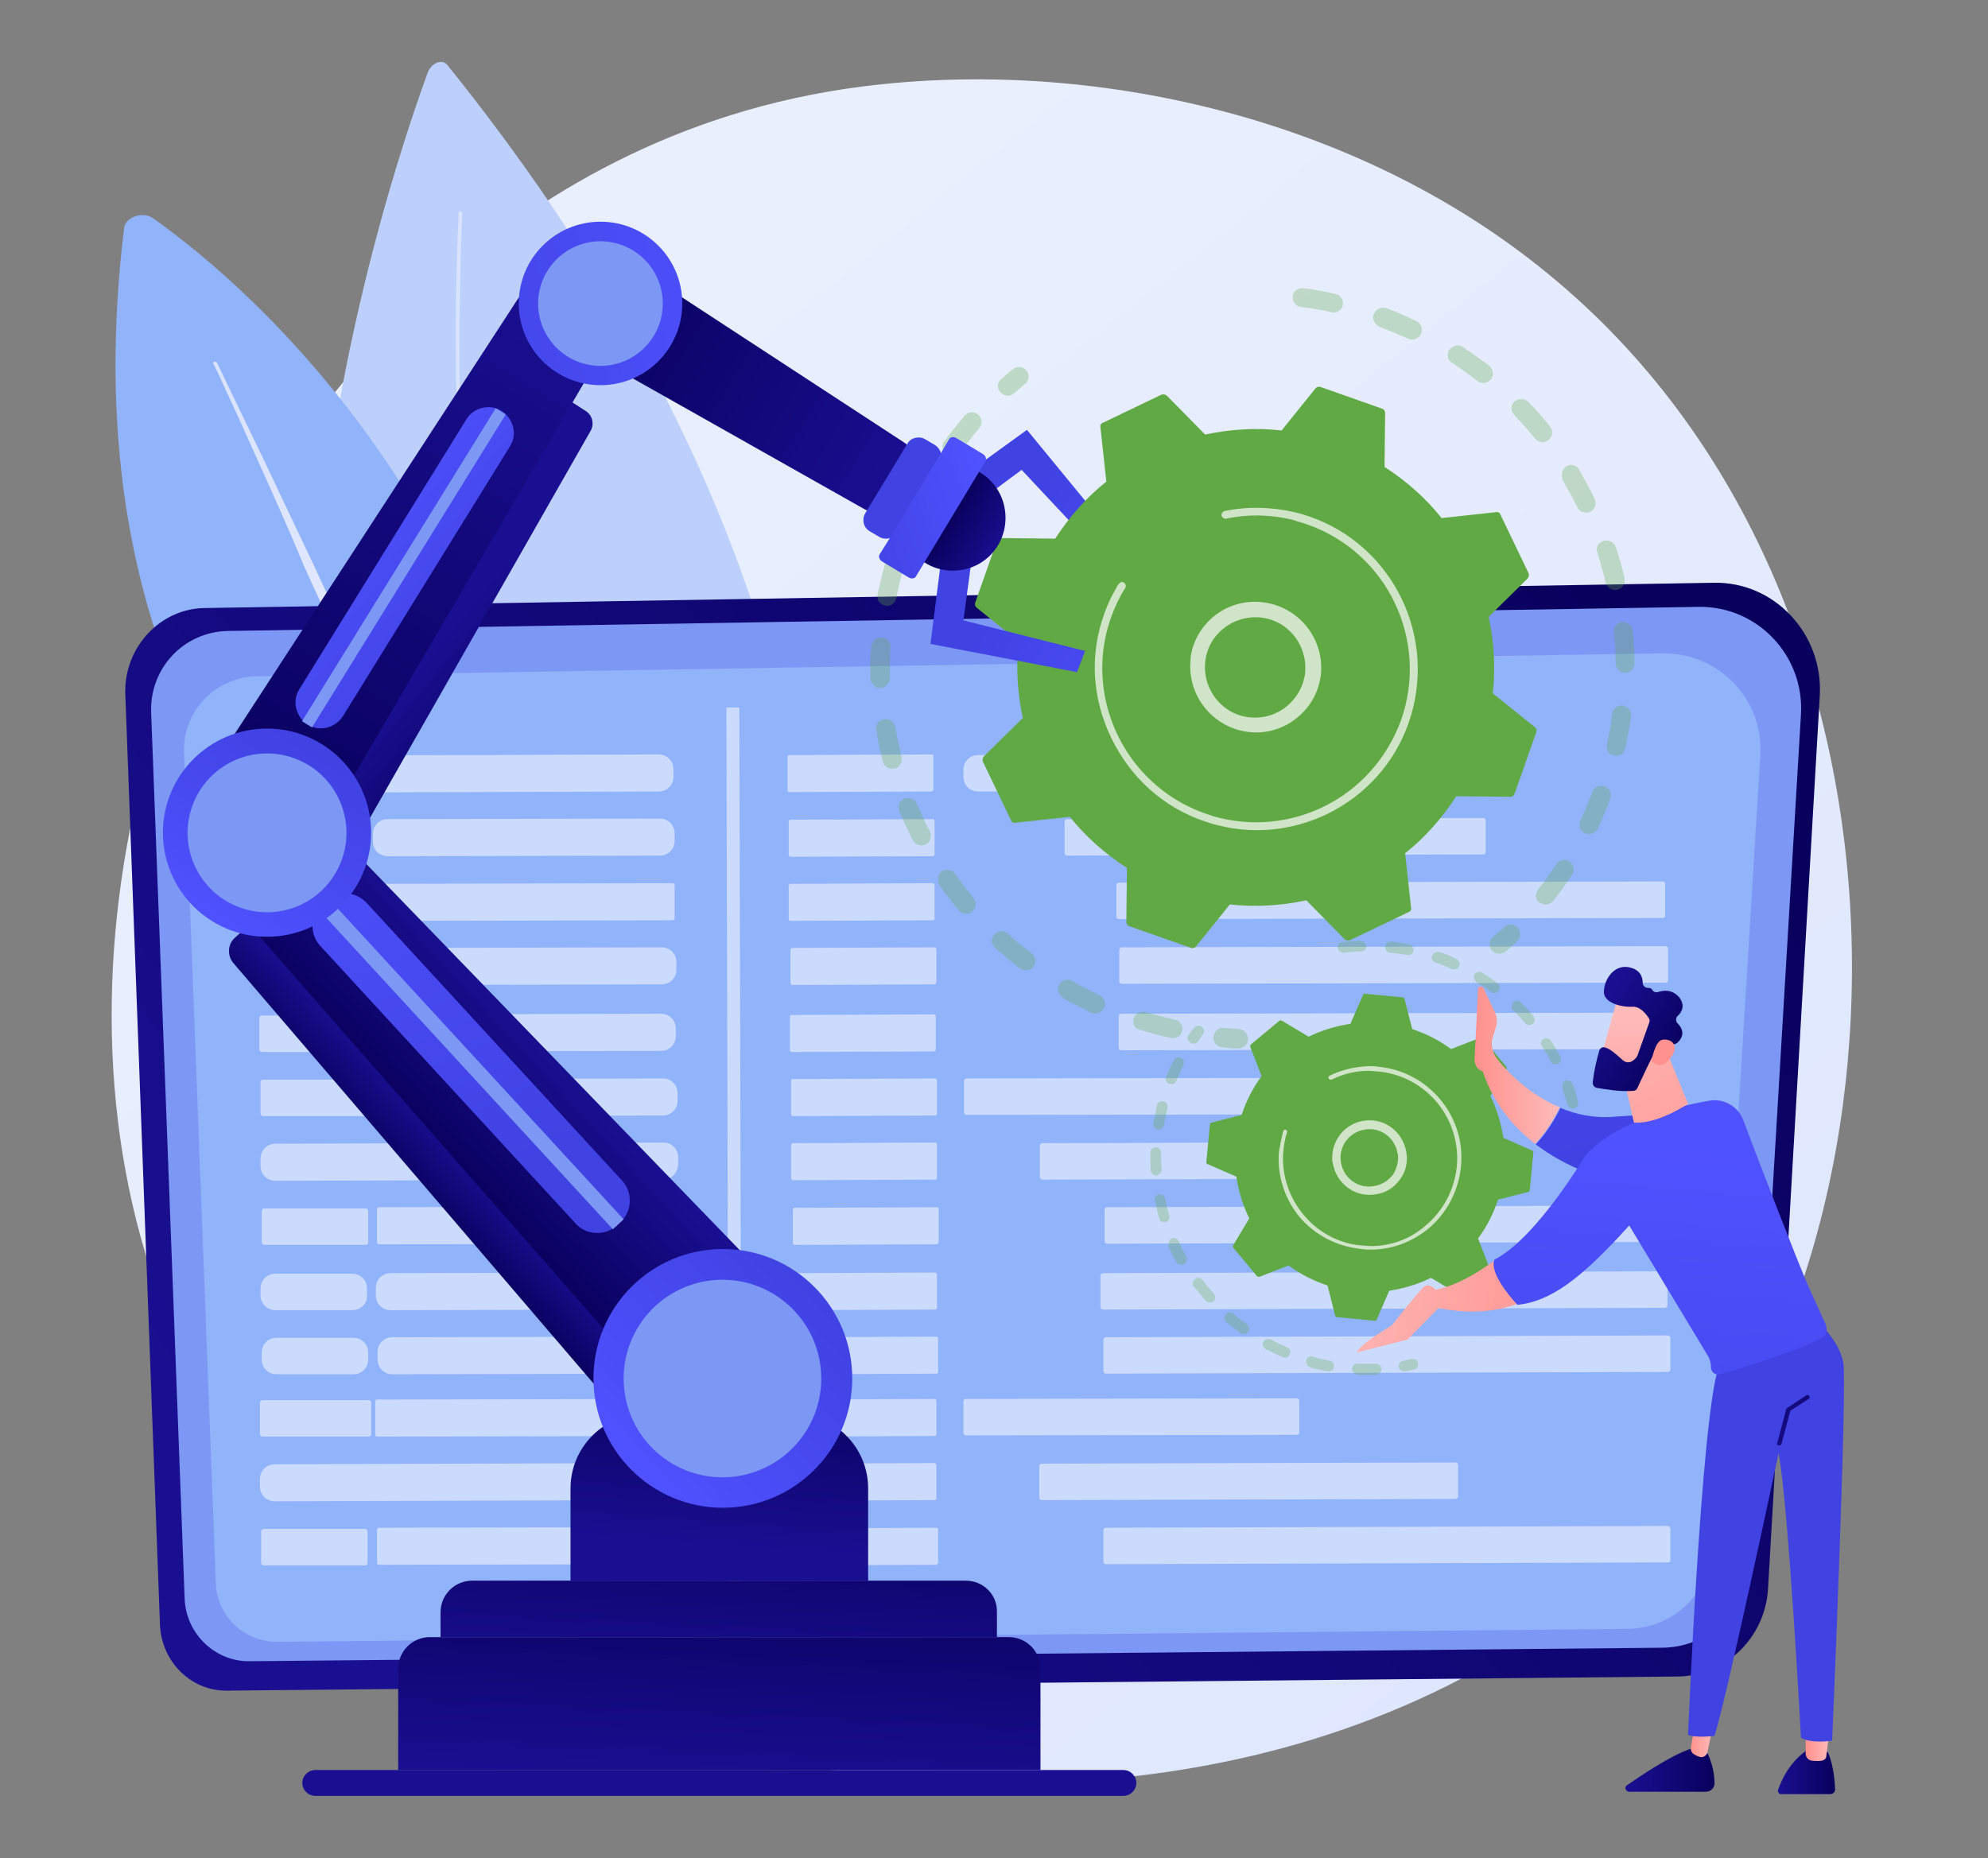 <?xml version="1.0" encoding="utf-8"?>
<!-- Generator: Adobe Illustrator 24.1.2, SVG Export Plug-In . SVG Version: 6.00 Build 0)  -->
<svg version="1.1" id="Capa_1" xmlns="http://www.w3.org/2000/svg" xmlns:xlink="http://www.w3.org/1999/xlink" x="0px" y="0px"
	 viewBox="0 0 338 316" style="enable-background:new 0 0 338 316;" xml:space="preserve">
<rect x="0" y="0" width="338" height="316" fill="#808080" stroke="none"/>
<style type="text/css">
	.st0{fill:#FFFFFF;}
	.st1{fill:#60A945;}
	.st2{fill:none;stroke:#5FA744;stroke-width:7;stroke-linecap:round;stroke-miterlimit:10;}
	.st3{fill:none;stroke:#5FA744;stroke-width:3;stroke-linecap:round;stroke-miterlimit:10;}
	.st4{fill:#5FA744;}
	.st5{fill:#27348B;}
	.st6{fill:#5FAA44;}
	.st7{fill:none;stroke:#5FA744;stroke-miterlimit:10;}
	.st8{fill:url(#SVGID_1_);}
	.st9{fill:url(#SVGID_2_);}
	.st10{fill:url(#SVGID_3_);}
	.st11{fill:url(#SVGID_4_);}
	.st12{fill:url(#SVGID_5_);}
	.st13{fill:url(#SVGID_6_);}
	.st14{fill:url(#SVGID_7_);}
	.st15{fill:url(#SVGID_8_);}
	.st16{fill:url(#SVGID_9_);}
	.st17{fill:url(#SVGID_10_);}
	.st18{fill:url(#SVGID_11_);}
	.st19{fill:url(#SVGID_12_);}
	.st20{fill:url(#SVGID_13_);}
	.st21{fill:url(#SVGID_14_);}
	.st22{fill:url(#SVGID_15_);}
	.st23{fill:url(#SVGID_16_);}
	.st24{fill:url(#SVGID_17_);}
	.st25{fill:url(#SVGID_18_);}
	.st26{fill:url(#SVGID_19_);}
	.st27{fill:url(#SVGID_20_);}
	.st28{fill:url(#SVGID_21_);}
	.st29{fill:url(#SVGID_22_);}
	.st30{fill:url(#SVGID_23_);}
	.st31{fill:#442680;}
	.st32{fill:#2C3B5A;}
	.st33{fill:none;stroke:#FFFFFF;stroke-miterlimit:10;}
	.st34{fill:#F8F9FA;}
	.st35{fill:url(#SVGID_24_);}
	.st36{fill:#BDD0FB;}
	.st37{opacity:0.62;fill:#FFFFFF;}
	.st38{fill:#DCE5FE;}
	.st39{fill:url(#SVGID_25_);}
	.st40{fill:url(#SVGID_26_);}
	.st41{fill:url(#SVGID_27_);}
	.st42{fill:#91B3FA;}
	.st43{fill:url(#SVGID_28_);}
	.st44{fill:#4B8234;}
	.st45{opacity:0.74;}
	.st46{opacity:0.65;}
	.st47{opacity:0.78;}
	.st48{fill:url(#SVGID_29_);}
	.st49{fill:url(#SVGID_30_);}
	.st50{fill:url(#SVGID_31_);}
	.st51{fill:url(#SVGID_32_);}
	.st52{fill:url(#SVGID_33_);}
	.st53{fill:url(#SVGID_34_);}
	.st54{fill:url(#SVGID_35_);}
	.st55{fill:url(#SVGID_36_);}
	.st56{fill:url(#SVGID_37_);}
	.st57{fill:url(#SVGID_38_);}
	.st58{fill:url(#SVGID_39_);}
	.st59{fill:url(#SVGID_40_);}
	.st60{fill:url(#SVGID_41_);}
	.st61{fill:url(#SVGID_42_);}
	.st62{fill:#F0F0F0;}
	.st63{clip-path:url(#SVGID_44_);}
	.st64{opacity:0.67;fill:#FFFFFF;}
	.st65{fill:url(#SVGID_45_);}
	.st66{fill:url(#SVGID_46_);}
	.st67{fill:url(#SVGID_47_);}
	.st68{fill:url(#SVGID_48_);}
	.st69{fill:url(#SVGID_49_);}
	.st70{fill:url(#SVGID_50_);}
	.st71{fill:url(#SVGID_51_);}
	.st72{fill:url(#SVGID_52_);}
	.st73{fill:url(#SVGID_53_);}
	.st74{fill:url(#SVGID_54_);}
	.st75{fill:url(#SVGID_55_);}
	.st76{fill:url(#SVGID_56_);}
	.st77{fill:url(#SVGID_57_);}
	.st78{fill:url(#SVGID_58_);}
	.st79{opacity:0.81;}
	.st80{opacity:0.88;}
	.st81{opacity:0.8;}
	.st82{fill:url(#SVGID_59_);}
	.st83{fill:url(#SVGID_60_);}
	.st84{fill:url(#SVGID_61_);}
	.st85{fill:url(#SVGID_62_);}
	.st86{fill:url(#SVGID_63_);}
	.st87{fill:url(#SVGID_64_);}
	.st88{fill:url(#SVGID_65_);}
	.st89{fill:url(#SVGID_66_);}
	.st90{fill:url(#SVGID_67_);}
	.st91{fill:url(#SVGID_68_);}
	.st92{fill:url(#SVGID_69_);}
	.st93{fill:url(#SVGID_70_);}
	.st94{fill:url(#SVGID_71_);}
	.st95{fill:url(#SVGID_72_);}
	.st96{fill:url(#SVGID_73_);}
	.st97{fill:url(#SVGID_74_);}
	.st98{fill:url(#SVGID_75_);}
	.st99{fill:url(#SVGID_76_);}
	.st100{fill:url(#SVGID_77_);}
	.st101{fill:#7D97F4;}
	.st102{fill:url(#SVGID_78_);}
	.st103{fill:url(#SVGID_79_);}
	.st104{fill:url(#SVGID_80_);}
	.st105{fill:url(#SVGID_81_);}
	.st106{fill:url(#SVGID_82_);}
	.st107{fill:url(#SVGID_83_);}
	.st108{fill:url(#SVGID_84_);}
	.st109{fill:url(#SVGID_85_);}
	.st110{fill:url(#SVGID_86_);}
	.st111{fill:url(#SVGID_87_);}
	.st112{fill:url(#SVGID_88_);}
	.st113{fill:url(#SVGID_89_);}
	.st114{fill:url(#SVGID_90_);}
	.st115{fill:url(#SVGID_91_);}
	.st116{fill:url(#SVGID_92_);}
	.st117{fill:url(#SVGID_93_);}
	.st118{fill:url(#SVGID_94_);}
	.st119{fill:url(#SVGID_95_);}
	.st120{fill:url(#SVGID_96_);}
	.st121{fill:url(#SVGID_97_);}
	.st122{fill:url(#SVGID_98_);}
	.st123{fill:url(#SVGID_99_);}
	.st124{fill:url(#SVGID_100_);}
	.st125{fill:url(#SVGID_101_);}
	.st126{fill:url(#SVGID_102_);}
	.st127{fill:url(#SVGID_103_);}
	.st128{fill:url(#SVGID_104_);}
	.st129{fill:url(#SVGID_105_);}
	.st130{fill:url(#SVGID_106_);}
	.st131{fill:url(#SVGID_107_);}
	.st132{fill:url(#SVGID_108_);}
	.st133{fill:url(#SVGID_109_);}
	.st134{fill:url(#SVGID_110_);}
	.st135{fill:url(#SVGID_111_);}
	.st136{fill:url(#SVGID_112_);}
	.st137{fill:url(#SVGID_113_);}
	.st138{fill:url(#SVGID_114_);}
	.st139{fill:url(#SVGID_115_);}
	.st140{fill:url(#SVGID_116_);}
	.st141{fill:url(#SVGID_117_);}
	.st142{opacity:0.6;fill:#FFFFFF;}
	.st143{opacity:0.78;fill:#FFFFFF;}
	.st144{fill:url(#SVGID_118_);}
	.st145{fill:url(#SVGID_119_);}
	.st146{fill:url(#SVGID_120_);}
	.st147{fill:url(#SVGID_121_);}
	.st148{fill:url(#SVGID_122_);}
	.st149{fill:url(#SVGID_123_);}
	.st150{fill:url(#SVGID_124_);}
	.st151{fill:url(#SVGID_125_);}
	.st152{fill:url(#SVGID_126_);}
	.st153{fill:url(#SVGID_127_);}
	.st154{fill:url(#SVGID_128_);}
	.st155{fill:url(#SVGID_129_);}
	.st156{fill:url(#SVGID_130_);}
	.st157{fill:url(#SVGID_131_);}
	.st158{fill:#4E8438;}
	.st159{fill:url(#SVGID_132_);}
	.st160{fill:url(#SVGID_133_);}
	.st161{fill:url(#SVGID_134_);}
	.st162{fill:url(#SVGID_135_);}
	.st163{fill:url(#SVGID_136_);}
	.st164{fill:url(#SVGID_137_);}
	.st165{fill:url(#SVGID_138_);}
	.st166{fill:url(#SVGID_139_);}
	.st167{fill:url(#SVGID_140_);}
	.st168{fill:url(#SVGID_141_);}
	.st169{fill:url(#SVGID_142_);}
	.st170{fill:url(#SVGID_143_);}
	.st171{fill:url(#SVGID_144_);}
	.st172{fill:url(#SVGID_145_);}
	.st173{clip-path:url(#SVGID_147_);}
	.st174{fill:url(#SVGID_148_);}
	.st175{fill:url(#SVGID_149_);}
	.st176{fill:url(#SVGID_150_);}
	.st177{fill:url(#SVGID_151_);}
	.st178{fill:url(#SVGID_152_);}
	.st179{fill:url(#SVGID_153_);}
	.st180{fill:url(#SVGID_154_);}
	.st181{fill:url(#SVGID_155_);}
	.st182{fill:url(#SVGID_156_);}
	.st183{fill:url(#SVGID_157_);}
	.st184{fill:url(#SVGID_158_);}
	.st185{fill:url(#SVGID_159_);}
	.st186{fill:url(#SVGID_160_);}
	.st187{fill:url(#SVGID_161_);}
	.st188{fill:url(#SVGID_162_);}
	.st189{fill:url(#SVGID_163_);}
	.st190{fill:url(#SVGID_164_);}
	.st191{fill:url(#SVGID_165_);}
	.st192{fill:url(#SVGID_166_);}
	.st193{fill:url(#SVGID_167_);}
	.st194{fill:url(#SVGID_168_);}
	.st195{fill:url(#SVGID_169_);}
	.st196{fill:url(#SVGID_170_);}
	.st197{fill:url(#SVGID_171_);}
	.st198{fill:url(#SVGID_172_);}
	.st199{fill:url(#SVGID_173_);}
	.st200{fill:url(#SVGID_174_);}
	.st201{fill:url(#SVGID_175_);}
	.st202{fill:url(#SVGID_176_);}
	.st203{fill:url(#SVGID_177_);}
	.st204{fill:url(#SVGID_178_);}
	.st205{fill:url(#SVGID_179_);}
	.st206{fill:url(#SVGID_180_);}
	.st207{fill:url(#SVGID_181_);}
	.st208{fill:url(#SVGID_182_);}
	.st209{fill:url(#SVGID_183_);}
	.st210{fill:url(#SVGID_184_);}
	.st211{fill:url(#SVGID_185_);}
	.st212{fill:url(#SVGID_186_);}
	.st213{fill:url(#SVGID_187_);}
	.st214{fill:url(#SVGID_188_);}
	.st215{fill:url(#SVGID_189_);}
	.st216{fill:url(#SVGID_190_);}
	.st217{fill:url(#SVGID_191_);}
	.st218{fill:url(#SVGID_192_);}
	.st219{fill:url(#SVGID_193_);}
	.st220{fill:url(#SVGID_194_);}
	.st221{fill:url(#SVGID_195_);}
	.st222{fill:url(#SVGID_196_);}
	.st223{fill:url(#SVGID_197_);}
	.st224{fill:url(#SVGID_198_);}
	.st225{fill:url(#SVGID_199_);}
	.st226{fill:url(#SVGID_200_);}
	.st227{fill:url(#SVGID_201_);}
	.st228{fill:url(#SVGID_202_);}
	.st229{fill:url(#SVGID_203_);}
	.st230{fill:url(#SVGID_204_);}
	.st231{fill:url(#SVGID_205_);}
	.st232{fill:url(#SVGID_206_);}
	.st233{fill:url(#SVGID_207_);}
	.st234{fill:url(#SVGID_208_);}
	.st235{fill:url(#SVGID_209_);}
	.st236{fill:url(#SVGID_210_);}
	.st237{fill:url(#SVGID_211_);}
	.st238{fill:url(#SVGID_212_);}
	.st239{fill:url(#SVGID_213_);}
	.st240{fill:url(#SVGID_214_);}
	.st241{fill:url(#SVGID_215_);}
	.st242{fill:url(#SVGID_216_);}
	.st243{fill:url(#SVGID_217_);}
	.st244{fill:url(#SVGID_218_);}
	.st245{fill:url(#SVGID_219_);}
	.st246{fill:url(#SVGID_220_);}
	.st247{fill:url(#SVGID_221_);}
	.st248{fill:url(#SVGID_222_);}
	.st249{fill:url(#SVGID_223_);}
	.st250{fill:url(#SVGID_224_);}
	.st251{fill:url(#SVGID_225_);}
	.st252{fill:url(#SVGID_226_);}
	.st253{fill:url(#SVGID_227_);}
	.st254{fill:url(#SVGID_228_);}
	.st255{fill:url(#SVGID_229_);}
	.st256{fill:url(#SVGID_230_);}
	.st257{fill:url(#SVGID_231_);}
	.st258{fill:url(#SVGID_232_);}
	.st259{fill:url(#SVGID_233_);}
	.st260{fill:url(#SVGID_234_);}
	.st261{fill:url(#SVGID_235_);}
	.st262{fill:url(#SVGID_236_);}
	.st263{fill:url(#SVGID_237_);}
	.st264{fill:url(#SVGID_238_);}
	.st265{fill:url(#SVGID_239_);}
	.st266{fill:url(#SVGID_240_);}
	.st267{fill:url(#SVGID_241_);}
	.st268{fill:url(#SVGID_242_);}
	.st269{fill:url(#SVGID_243_);}
	.st270{fill:url(#SVGID_244_);}
	.st271{fill:url(#SVGID_245_);}
	.st272{fill:url(#SVGID_246_);}
	.st273{fill:url(#SVGID_247_);}
	.st274{fill:url(#SVGID_248_);}
	.st275{fill:url(#SVGID_249_);}
	.st276{fill:url(#SVGID_250_);}
	.st277{fill:url(#SVGID_251_);}
	.st278{fill:url(#SVGID_252_);}
	.st279{fill:url(#SVGID_253_);}
	.st280{fill:url(#SVGID_254_);}
	.st281{fill:url(#SVGID_255_);}
	.st282{fill:url(#SVGID_256_);}
	.st283{fill:url(#SVGID_257_);}
	.st284{fill:url(#SVGID_258_);}
	.st285{fill:url(#SVGID_259_);}
	.st286{fill:url(#SVGID_260_);}
	.st287{fill:url(#SVGID_261_);}
	.st288{fill:url(#SVGID_262_);}
	.st289{fill:url(#SVGID_263_);}
	.st290{fill:url(#SVGID_264_);}
	.st291{fill:url(#SVGID_265_);}
	.st292{fill:url(#SVGID_266_);}
	.st293{fill:url(#SVGID_267_);}
	.st294{fill:url(#SVGID_268_);}
	.st295{fill:url(#SVGID_269_);}
	.st296{fill:url(#SVGID_270_);}
	.st297{fill:url(#SVGID_271_);}
	.st298{fill:url(#SVGID_272_);}
	.st299{fill:url(#SVGID_273_);}
	.st300{fill:url(#SVGID_274_);}
	.st301{fill:url(#SVGID_275_);}
	.st302{fill:url(#SVGID_276_);}
	.st303{fill:url(#SVGID_277_);}
	.st304{fill:url(#SVGID_278_);}
	.st305{fill:url(#SVGID_279_);}
	.st306{fill:url(#SVGID_280_);}
	.st307{fill:url(#SVGID_281_);}
	.st308{fill:url(#SVGID_282_);}
	.st309{fill:url(#SVGID_283_);}
	.st310{fill:url(#SVGID_284_);}
	.st311{fill:url(#SVGID_285_);}
	.st312{fill:url(#SVGID_286_);}
	.st313{fill:url(#SVGID_287_);}
	.st314{fill:url(#SVGID_288_);}
	.st315{fill:url(#SVGID_289_);}
	.st316{fill:url(#SVGID_290_);}
	.st317{fill:url(#SVGID_291_);}
	.st318{fill:url(#SVGID_292_);}
	.st319{fill:url(#SVGID_293_);}
	.st320{fill:url(#SVGID_294_);}
	.st321{fill:url(#SVGID_295_);}
	.st322{fill:url(#SVGID_296_);}
	.st323{fill:url(#SVGID_297_);}
	.st324{fill:url(#SVGID_298_);}
	.st325{fill:url(#SVGID_299_);}
	.st326{fill:url(#SVGID_300_);}
	.st327{fill:url(#SVGID_301_);}
	.st328{fill:url(#SVGID_302_);}
	.st329{fill:url(#SVGID_303_);}
	.st330{fill:url(#SVGID_304_);}
	.st331{fill:url(#SVGID_305_);}
	.st332{fill:url(#SVGID_306_);}
	.st333{fill:url(#SVGID_307_);}
	.st334{fill:url(#SVGID_308_);}
	.st335{fill:url(#SVGID_309_);}
	.st336{fill:url(#SVGID_310_);}
	.st337{fill:url(#SVGID_311_);}
	.st338{fill:url(#SVGID_312_);}
	.st339{fill:url(#SVGID_313_);}
	.st340{fill:url(#SVGID_314_);}
	.st341{fill:url(#SVGID_315_);}
	.st342{fill:url(#SVGID_316_);}
	.st343{fill:url(#SVGID_317_);}
	.st344{fill:url(#SVGID_318_);}
	.st345{fill:url(#SVGID_319_);}
	.st346{fill:url(#SVGID_320_);}
	.st347{fill:url(#SVGID_321_);}
	.st348{fill:url(#SVGID_322_);}
	.st349{fill:url(#SVGID_323_);}
	.st350{fill:url(#SVGID_324_);}
	.st351{fill:url(#SVGID_325_);}
	.st352{fill:url(#SVGID_326_);}
	.st353{fill:url(#SVGID_327_);}
	.st354{fill:url(#SVGID_328_);}
	.st355{fill:url(#SVGID_329_);}
	.st356{fill:url(#SVGID_330_);}
	.st357{fill:url(#SVGID_331_);}
	.st358{fill:url(#SVGID_332_);}
	.st359{fill:url(#SVGID_333_);}
	.st360{fill:url(#SVGID_334_);}
	.st361{fill:url(#SVGID_335_);}
	.st362{fill:url(#SVGID_336_);}
	.st363{fill:url(#SVGID_337_);}
	.st364{fill:url(#SVGID_338_);}
	.st365{fill:url(#SVGID_339_);}
	.st366{fill:url(#SVGID_340_);}
	.st367{fill:url(#SVGID_341_);}
	.st368{fill:url(#SVGID_342_);}
	.st369{fill:url(#SVGID_343_);}
	.st370{fill:url(#SVGID_344_);}
	.st371{fill:url(#SVGID_345_);}
	.st372{fill:url(#SVGID_346_);}
	.st373{opacity:0.87;fill:#FFFFFF;}
	.st374{fill:url(#SVGID_347_);}
	.st375{fill:url(#SVGID_348_);}
	.st376{fill:url(#SVGID_349_);}
	.st377{fill:url(#SVGID_350_);}
	.st378{fill:url(#SVGID_351_);}
	.st379{fill:url(#SVGID_352_);}
	.st380{fill:url(#SVGID_353_);}
	.st381{fill:url(#SVGID_354_);}
	.st382{fill:url(#SVGID_355_);}
	.st383{fill:url(#SVGID_356_);}
	.st384{fill:url(#SVGID_357_);}
	.st385{fill:url(#SVGID_358_);}
	.st386{fill:url(#SVGID_359_);}
	.st387{fill:url(#SVGID_360_);}
	.st388{fill:url(#SVGID_361_);}
	.st389{fill:url(#SVGID_362_);}
	.st390{fill:url(#SVGID_363_);}
	.st391{fill:url(#SVGID_364_);}
	.st392{fill:url(#SVGID_365_);}
	.st393{fill:url(#SVGID_366_);}
	.st394{fill:url(#SVGID_367_);}
	.st395{fill:url(#SVGID_368_);}
	.st396{fill:url(#SVGID_369_);}
	.st397{fill:url(#SVGID_370_);}
	.st398{fill:url(#SVGID_371_);}
	.st399{fill:url(#SVGID_372_);}
	.st400{fill:url(#SVGID_373_);}
	.st401{fill:url(#SVGID_374_);}
	.st402{fill:url(#SVGID_375_);}
	.st403{fill:url(#SVGID_376_);}
	.st404{fill:url(#SVGID_377_);}
	.st405{fill:url(#SVGID_378_);}
	.st406{fill:url(#SVGID_379_);}
	.st407{fill:url(#SVGID_380_);}
	.st408{fill:url(#SVGID_381_);}
	.st409{fill:url(#SVGID_382_);}
	.st410{fill:url(#SVGID_383_);}
	.st411{fill:url(#SVGID_384_);}
	.st412{fill:url(#SVGID_385_);}
	.st413{fill:url(#SVGID_386_);}
	.st414{fill:url(#SVGID_387_);}
	.st415{fill:url(#SVGID_388_);}
	.st416{fill:url(#SVGID_389_);}
	.st417{fill:url(#SVGID_390_);}
	.st418{fill:url(#SVGID_391_);}
	.st419{fill:url(#SVGID_392_);}
	.st420{fill:url(#SVGID_393_);}
	.st421{fill:url(#SVGID_394_);}
	.st422{fill:url(#SVGID_395_);}
	.st423{fill:url(#SVGID_396_);}
	.st424{fill:url(#SVGID_397_);}
	.st425{fill:url(#SVGID_398_);}
	.st426{fill:url(#SVGID_399_);}
	.st427{fill:url(#SVGID_400_);}
	.st428{fill:url(#SVGID_401_);}
	.st429{fill:url(#SVGID_402_);}
	.st430{fill:url(#SVGID_403_);}
	.st431{fill:url(#SVGID_404_);}
	.st432{fill:url(#SVGID_405_);}
	.st433{fill:url(#SVGID_406_);}
	.st434{fill:url(#SVGID_407_);}
	.st435{fill:url(#SVGID_408_);}
	.st436{fill:url(#SVGID_409_);}
	.st437{fill:url(#SVGID_410_);}
	.st438{fill:url(#SVGID_411_);}
	.st439{fill:url(#SVGID_412_);}
	.st440{fill:url(#SVGID_413_);}
	.st441{fill:url(#SVGID_414_);}
	.st442{fill:url(#SVGID_415_);}
	.st443{fill:url(#SVGID_416_);}
	.st444{fill:url(#SVGID_417_);}
	.st445{fill:url(#SVGID_418_);}
	.st446{fill:url(#SVGID_419_);}
	.st447{fill:url(#SVGID_420_);}
	.st448{fill:url(#SVGID_421_);}
	.st449{fill:url(#SVGID_422_);}
	.st450{fill:url(#SVGID_423_);}
	.st451{fill:url(#SVGID_424_);}
	.st452{fill:url(#SVGID_425_);}
	.st453{fill:url(#SVGID_426_);}
	.st454{fill:url(#SVGID_427_);}
	.st455{fill:url(#SVGID_428_);}
	.st456{fill:url(#SVGID_429_);}
	.st457{fill:url(#SVGID_430_);}
	.st458{fill:url(#SVGID_431_);}
	.st459{fill:url(#SVGID_432_);}
	.st460{fill:url(#SVGID_433_);}
	.st461{fill:url(#SVGID_434_);}
	.st462{fill:url(#SVGID_435_);}
	.st463{fill:url(#SVGID_436_);}
	.st464{fill:url(#SVGID_437_);}
	.st465{fill:url(#SVGID_438_);}
	.st466{fill:url(#SVGID_439_);}
	.st467{fill:url(#SVGID_440_);}
	.st468{fill:url(#SVGID_441_);}
	.st469{fill:url(#SVGID_442_);}
	.st470{fill:url(#SVGID_443_);}
	.st471{fill:url(#SVGID_444_);}
	.st472{fill:url(#SVGID_445_);}
	.st473{fill:url(#SVGID_446_);}
	.st474{fill:url(#SVGID_447_);}
	.st475{fill:url(#SVGID_448_);}
	.st476{opacity:0.6;}
	.st477{fill:url(#SVGID_449_);}
	.st478{fill:url(#SVGID_450_);}
	.st479{fill:url(#SVGID_451_);}
	.st480{fill:url(#SVGID_452_);}
	.st481{fill:url(#SVGID_453_);}
	.st482{opacity:0.5;fill:#FFFFFF;}
	.st483{fill:url(#SVGID_454_);}
	.st484{fill:url(#SVGID_455_);}
	.st485{fill:url(#SVGID_456_);}
	.st486{fill:url(#SVGID_457_);}
	.st487{fill:url(#SVGID_458_);}
	.st488{fill:url(#SVGID_459_);}
	.st489{fill:url(#SVGID_460_);}
	.st490{fill:url(#SVGID_461_);}
	.st491{fill:url(#SVGID_462_);}
	.st492{fill:url(#SVGID_463_);}
	.st493{fill:url(#SVGID_464_);}
	.st494{fill:url(#SVGID_465_);}
	.st495{fill:url(#SVGID_466_);}
	.st496{fill:url(#SVGID_467_);}
	.st497{fill:url(#SVGID_468_);}
	.st498{fill:url(#SVGID_469_);}
	.st499{fill:url(#SVGID_470_);}
	.st500{fill:url(#SVGID_471_);}
	.st501{fill:url(#SVGID_472_);}
	.st502{fill:url(#SVGID_473_);}
	.st503{fill:url(#SVGID_474_);}
	.st504{fill:url(#SVGID_475_);}
	.st505{fill:url(#SVGID_476_);}
	.st506{fill:url(#SVGID_477_);}
	.st507{fill:url(#SVGID_478_);}
	.st508{fill:url(#SVGID_479_);}
	.st509{fill:url(#SVGID_480_);}
	.st510{fill:url(#SVGID_481_);}
	.st511{fill:url(#SVGID_482_);}
	.st512{opacity:0.53;fill:#FFFFFF;}
	.st513{fill:url(#SVGID_483_);}
	.st514{fill:url(#SVGID_484_);}
	.st515{fill:url(#SVGID_485_);}
	.st516{fill:url(#SVGID_486_);}
	.st517{fill:url(#SVGID_487_);}
	.st518{fill:url(#SVGID_488_);}
	.st519{fill:url(#SVGID_489_);}
	.st520{fill:url(#SVGID_490_);}
	.st521{fill:url(#SVGID_491_);}
	.st522{fill:url(#SVGID_492_);}
	.st523{fill:url(#SVGID_493_);}
	.st524{fill:url(#SVGID_494_);}
	.st525{fill:url(#SVGID_495_);}
	.st526{fill:url(#SVGID_496_);}
	.st527{fill:url(#SVGID_497_);}
	.st528{opacity:0.3;}
	.st529{opacity:0.7;fill:#FFFFFF;}
	.st530{fill:url(#SVGID_498_);}
	.st531{fill:url(#SVGID_499_);}
	.st532{fill:url(#SVGID_500_);}
	.st533{fill:url(#SVGID_501_);}
	.st534{fill:url(#SVGID_502_);}
	.st535{fill:url(#SVGID_503_);}
	.st536{fill:url(#SVGID_504_);}
	.st537{fill:url(#SVGID_505_);}
	.st538{fill:url(#SVGID_506_);}
	.st539{fill:url(#SVGID_507_);}
	.st540{fill:url(#SVGID_508_);}
	.st541{fill:url(#SVGID_509_);}
	.st542{fill:url(#SVGID_510_);}
	.st543{fill:url(#SVGID_511_);}
	.st544{fill:url(#SVGID_512_);}
	.st545{fill:url(#SVGID_513_);}
	.st546{fill:url(#SVGID_514_);}
	.st547{fill:url(#SVGID_515_);}
	.st548{fill:url(#SVGID_516_);}
	.st549{fill:url(#SVGID_517_);}
	.st550{fill:url(#SVGID_518_);}
	.st551{fill:url(#SVGID_519_);}
	.st552{fill:url(#SVGID_520_);}
	.st553{fill:url(#SVGID_521_);}
	.st554{fill:url(#SVGID_522_);}
	.st555{fill:url(#SVGID_523_);}
	.st556{opacity:0.57;fill:#FFFFFF;}
	.st557{opacity:0.57;}
	.st558{fill:url(#SVGID_524_);}
	.st559{opacity:0.2;fill:#FFFFFF;}
	.st560{fill:url(#SVGID_525_);}
	.st561{fill:url(#SVGID_526_);}
	.st562{fill:url(#SVGID_527_);}
	.st563{fill:url(#SVGID_528_);}
	.st564{fill:url(#SVGID_529_);}
	.st565{fill:url(#SVGID_530_);}
	.st566{fill:url(#SVGID_531_);}
	.st567{fill:url(#SVGID_532_);}
	.st568{fill:url(#SVGID_533_);}
	.st569{fill:url(#SVGID_534_);}
	.st570{opacity:0.63;fill:url(#SVGID_535_);}
	.st571{opacity:0.63;fill:url(#SVGID_536_);}
	.st572{opacity:0.63;fill:url(#SVGID_537_);}
	.st573{opacity:0.74;fill:#FFFFFF;}
	.st574{fill:url(#SVGID_538_);}
	.st575{fill:url(#SVGID_539_);}
	.st576{fill:url(#SVGID_540_);}
	.st577{fill:url(#SVGID_541_);}
	.st578{fill:url(#SVGID_542_);}
	.st579{fill:url(#SVGID_543_);}
	.st580{fill:url(#SVGID_544_);}
	.st581{fill:url(#SVGID_545_);}
	.st582{fill:url(#SVGID_546_);}
	.st583{fill:url(#SVGID_547_);}
	.st584{fill:url(#SVGID_548_);}
	.st585{fill:url(#SVGID_549_);}
	.st586{fill:url(#SVGID_550_);}
	.st587{fill:url(#SVGID_551_);}
	.st588{fill:url(#SVGID_552_);}
	.st589{fill:url(#SVGID_553_);}
	.st590{fill:url(#SVGID_554_);}
	.st591{fill:url(#SVGID_555_);}
	.st592{fill:url(#SVGID_556_);}
	.st593{fill:url(#SVGID_557_);}
	.st594{clip-path:url(#SVGID_559_);}
	.st595{fill:url(#SVGID_560_);}
	.st596{fill:url(#SVGID_561_);}
	.st597{fill:url(#SVGID_562_);}
	.st598{fill:url(#SVGID_563_);}
	.st599{fill:url(#SVGID_564_);}
	.st600{clip-path:url(#SVGID_566_);}
	.st601{fill:url(#SVGID_567_);}
	.st602{fill:url(#SVGID_568_);}
	.st603{fill:url(#SVGID_569_);}
	.st604{fill:url(#SVGID_570_);}
	.st605{fill:url(#SVGID_571_);}
	.st606{fill:url(#SVGID_572_);}
	.st607{fill:url(#SVGID_573_);}
	.st608{fill:url(#SVGID_574_);}
	.st609{fill:url(#SVGID_575_);}
	.st610{clip-path:url(#SVGID_577_);}
	.st611{fill:url(#SVGID_578_);}
	.st612{fill:url(#SVGID_579_);}
	.st613{fill:url(#SVGID_580_);}
	.st614{fill:url(#SVGID_581_);}
	.st615{fill:url(#SVGID_582_);}
	.st616{fill:url(#SVGID_583_);}
	.st617{fill:url(#SVGID_584_);}
	.st618{fill:url(#SVGID_585_);}
	.st619{fill:url(#SVGID_586_);}
	.st620{clip-path:url(#SVGID_588_);}
	.st621{fill:url(#SVGID_589_);}
	.st622{fill:url(#SVGID_590_);}
	.st623{fill:url(#SVGID_591_);}
	.st624{fill:url(#SVGID_592_);}
	.st625{fill:url(#SVGID_593_);}
	.st626{fill:url(#SVGID_594_);}
	.st627{fill:url(#SVGID_595_);}
	.st628{fill:url(#SVGID_596_);}
	.st629{fill:url(#SVGID_597_);}
	.st630{fill:url(#SVGID_598_);}
	.st631{fill:url(#SVGID_599_);}
	.st632{fill:url(#SVGID_600_);}
	.st633{fill:url(#SVGID_601_);}
	.st634{fill:url(#SVGID_602_);}
	.st635{fill:url(#SVGID_603_);}
	.st636{fill:url(#SVGID_604_);}
	.st637{fill:url(#SVGID_605_);}
	.st638{fill:url(#SVGID_606_);}
	.st639{fill:url(#SVGID_607_);}
	.st640{fill:url(#SVGID_608_);}
	.st641{fill:url(#SVGID_609_);}
	.st642{fill:url(#SVGID_610_);}
	.st643{fill:url(#SVGID_611_);}
	.st644{fill:url(#SVGID_612_);}
	.st645{fill:url(#SVGID_613_);}
	.st646{fill:url(#SVGID_614_);}
	.st647{fill:url(#SVGID_615_);}
	.st648{fill:url(#SVGID_616_);}
	.st649{fill:url(#SVGID_617_);}
	.st650{fill:url(#SVGID_618_);}
	.st651{fill:url(#SVGID_619_);}
	.st652{fill:url(#SVGID_620_);}
	.st653{fill:url(#SVGID_621_);}
	.st654{fill:url(#SVGID_622_);}
	.st655{fill:url(#SVGID_623_);}
	.st656{fill:url(#SVGID_624_);}
	.st657{fill:url(#SVGID_625_);}
	.st658{fill:url(#SVGID_626_);}
	.st659{fill:url(#SVGID_627_);}
	.st660{fill:url(#SVGID_628_);}
	.st661{fill:url(#SVGID_629_);}
	.st662{fill:url(#SVGID_630_);}
	.st663{fill:url(#SVGID_631_);}
	.st664{fill:url(#SVGID_632_);}
	.st665{fill:url(#SVGID_633_);}
	.st666{fill:url(#SVGID_634_);}
	.st667{fill:url(#SVGID_635_);}
	.st668{fill:url(#SVGID_636_);}
	.st669{clip-path:url(#SVGID_638_);}
	.st670{fill:url(#SVGID_639_);}
	.st671{fill:url(#SVGID_640_);}
	.st672{fill:url(#SVGID_641_);}
	.st673{fill:url(#SVGID_642_);}
	.st674{fill:url(#SVGID_643_);}
	.st675{fill:url(#SVGID_644_);}
	.st676{fill:url(#SVGID_645_);}
	.st677{fill:url(#SVGID_646_);}
	.st678{clip-path:url(#SVGID_648_);}
	.st679{fill:url(#SVGID_649_);}
	.st680{fill:url(#SVGID_650_);}
	.st681{fill:url(#SVGID_651_);}
	.st682{fill:url(#SVGID_652_);}
	.st683{fill:url(#SVGID_653_);}
	.st684{fill:url(#SVGID_654_);}
	.st685{fill:url(#SVGID_655_);}
	.st686{fill:url(#SVGID_656_);}
	.st687{fill:url(#SVGID_657_);}
	.st688{fill:url(#SVGID_658_);}
	.st689{fill:url(#SVGID_659_);}
	.st690{clip-path:url(#SVGID_661_);}
	.st691{fill:url(#SVGID_662_);}
	.st692{fill:url(#SVGID_663_);}
	.st693{fill:url(#SVGID_664_);}
	.st694{fill:url(#SVGID_665_);}
	.st695{fill:url(#SVGID_666_);}
	.st696{fill:url(#SVGID_667_);}
	.st697{fill:url(#SVGID_668_);}
	.st698{fill:url(#SVGID_669_);}
	.st699{fill:url(#SVGID_670_);}
	.st700{fill:url(#SVGID_671_);}
	.st701{fill:url(#SVGID_672_);}
	.st702{fill:url(#SVGID_673_);}
	.st703{fill:url(#SVGID_674_);}
	.st704{fill:url(#SVGID_675_);}
	.st705{fill:url(#SVGID_676_);}
	.st706{fill:url(#SVGID_677_);}
	.st707{fill:url(#SVGID_678_);}
	.st708{fill:url(#SVGID_679_);}
	.st709{fill:url(#SVGID_680_);}
	.st710{fill:url(#SVGID_681_);}
	.st711{fill:url(#SVGID_682_);}
	.st712{fill:url(#SVGID_683_);}
	.st713{fill:url(#SVGID_684_);}
	.st714{fill:url(#SVGID_685_);}
	.st715{opacity:0.63;fill:url(#SVGID_686_);}
	.st716{opacity:0.63;fill:url(#SVGID_687_);}
	.st717{opacity:0.63;fill:url(#SVGID_688_);}
	.st718{fill:url(#SVGID_689_);}
	.st719{fill:url(#SVGID_690_);}
	.st720{fill:url(#SVGID_691_);}
	.st721{fill:url(#SVGID_692_);}
	.st722{fill:url(#SVGID_693_);}
	.st723{fill:url(#SVGID_694_);}
	.st724{fill:url(#SVGID_695_);}
	.st725{fill:url(#SVGID_696_);}
	.st726{fill:url(#SVGID_697_);}
	.st727{fill:url(#SVGID_698_);}
	.st728{fill:url(#SVGID_699_);}
	.st729{fill:url(#SVGID_700_);}
	.st730{fill:url(#SVGID_701_);}
	.st731{fill:url(#SVGID_702_);}
	.st732{fill:url(#SVGID_703_);}
	.st733{fill:url(#SVGID_704_);}
	.st734{fill:url(#SVGID_705_);}
	.st735{fill:url(#SVGID_706_);}
	.st736{fill:url(#SVGID_707_);}
	.st737{fill:url(#SVGID_708_);}
	.st738{fill:url(#SVGID_709_);}
	.st739{fill:url(#SVGID_710_);}
	.st740{fill:url(#SVGID_711_);}
	.st741{fill:url(#SVGID_712_);}
	.st742{fill:url(#SVGID_713_);}
	.st743{fill:url(#SVGID_714_);}
	.st744{fill:url(#SVGID_715_);}
	.st745{fill:url(#SVGID_716_);}
	.st746{fill:url(#SVGID_717_);}
	.st747{fill:url(#SVGID_718_);}
	.st748{fill:url(#SVGID_719_);}
	.st749{fill:url(#SVGID_720_);}
	.st750{fill:url(#SVGID_721_);}
	.st751{fill:url(#SVGID_722_);}
	.st752{fill:url(#SVGID_723_);}
	.st753{fill:url(#SVGID_724_);}
	.st754{fill:url(#SVGID_725_);}
	.st755{fill:url(#SVGID_726_);}
	.st756{fill:url(#SVGID_727_);}
	.st757{fill:url(#SVGID_728_);}
	.st758{fill:url(#SVGID_729_);}
	.st759{fill:url(#SVGID_730_);}
	.st760{fill:url(#SVGID_731_);}
	.st761{fill:url(#SVGID_732_);}
	.st762{fill:url(#SVGID_733_);}
	.st763{fill:url(#SVGID_734_);}
	.st764{fill:url(#SVGID_735_);}
	.st765{fill:url(#SVGID_736_);}
	.st766{fill:url(#SVGID_737_);}
	.st767{fill:url(#SVGID_738_);}
	.st768{fill:url(#SVGID_739_);}
	.st769{fill:url(#SVGID_740_);}
	.st770{fill:url(#SVGID_741_);}
	.st771{fill:url(#SVGID_742_);}
	.st772{fill:url(#SVGID_743_);}
	.st773{fill:url(#SVGID_744_);}
	.st774{fill:url(#SVGID_745_);}
	.st775{clip-path:url(#SVGID_747_);}
	.st776{fill:url(#SVGID_748_);}
	.st777{fill:url(#SVGID_749_);}
	.st778{fill:url(#SVGID_750_);}
	.st779{fill:url(#SVGID_751_);}
	.st780{fill:url(#SVGID_752_);}
	.st781{fill:url(#SVGID_753_);}
	.st782{fill:url(#SVGID_754_);}
	.st783{fill:url(#SVGID_755_);}
	.st784{fill:url(#SVGID_756_);}
	.st785{fill:url(#SVGID_757_);}
	.st786{fill:url(#SVGID_758_);}
	.st787{fill:url(#SVGID_759_);}
	.st788{fill:url(#SVGID_760_);}
	.st789{fill:url(#SVGID_761_);}
	.st790{fill:url(#SVGID_762_);}
	.st791{fill:url(#SVGID_763_);}
	.st792{fill:url(#SVGID_764_);}
	.st793{fill:url(#SVGID_765_);}
	.st794{fill:url(#SVGID_766_);}
	.st795{fill:url(#SVGID_767_);}
	.st796{fill:url(#SVGID_768_);}
	.st797{fill:url(#SVGID_769_);}
	.st798{fill:url(#SVGID_770_);}
	.st799{fill:url(#SVGID_771_);}
	.st800{fill:url(#SVGID_772_);}
	.st801{fill:url(#SVGID_773_);}
	.st802{fill:url(#SVGID_774_);}
	.st803{fill:url(#SVGID_775_);}
	.st804{fill:url(#SVGID_776_);}
	.st805{fill:url(#SVGID_777_);}
	.st806{fill:url(#SVGID_778_);}
	.st807{fill:url(#SVGID_779_);}
	.st808{fill:url(#SVGID_780_);}
	.st809{fill:url(#SVGID_781_);}
	.st810{fill:url(#SVGID_782_);}
	.st811{fill:url(#SVGID_783_);}
	.st812{fill:url(#SVGID_784_);}
	.st813{fill:url(#SVGID_785_);}
	.st814{fill:url(#SVGID_786_);}
	.st815{fill:url(#SVGID_787_);}
	.st816{fill:url(#SVGID_788_);}
	.st817{fill:url(#SVGID_789_);}
	.st818{fill:url(#SVGID_790_);}
	.st819{fill:url(#SVGID_791_);}
	.st820{fill:url(#SVGID_792_);}
	.st821{fill:url(#SVGID_793_);}
	.st822{fill:url(#SVGID_794_);}
	.st823{fill:url(#SVGID_795_);}
	.st824{fill:url(#SVGID_796_);}
	.st825{fill:url(#SVGID_797_);}
	.st826{fill:url(#SVGID_798_);}
	.st827{fill:url(#SVGID_799_);}
	.st828{fill:url(#SVGID_800_);}
	.st829{fill:url(#SVGID_801_);}
	.st830{fill:url(#SVGID_802_);}
	.st831{fill:url(#SVGID_803_);}
	.st832{fill:url(#SVGID_804_);}
	.st833{fill:url(#SVGID_805_);}
	.st834{fill:url(#SVGID_806_);}
	.st835{fill:url(#SVGID_807_);}
	.st836{fill:url(#SVGID_808_);}
	.st837{fill:url(#SVGID_809_);}
	.st838{fill:url(#SVGID_810_);}
	.st839{fill:url(#SVGID_811_);}
	.st840{fill:url(#SVGID_812_);}
	.st841{fill:url(#SVGID_813_);}
	.st842{fill:url(#SVGID_814_);}
	.st843{fill:url(#SVGID_815_);}
	.st844{fill:url(#SVGID_816_);}
	.st845{fill:url(#SVGID_817_);}
	.st846{fill:url(#SVGID_818_);}
	.st847{fill:url(#SVGID_819_);}
	.st848{fill:url(#SVGID_820_);}
	.st849{fill:url(#SVGID_821_);}
	.st850{fill:url(#SVGID_822_);}
	.st851{fill:url(#SVGID_823_);}
	.st852{fill:url(#SVGID_824_);}
	.st853{fill:url(#SVGID_825_);}
	.st854{fill:url(#SVGID_826_);}
	.st855{fill:url(#SVGID_827_);}
	.st856{fill:url(#SVGID_828_);}
	.st857{fill:url(#SVGID_829_);}
	.st858{fill:url(#SVGID_830_);}
	.st859{fill:url(#SVGID_831_);}
	.st860{fill:url(#SVGID_832_);}
	.st861{fill:url(#SVGID_833_);}
	.st862{clip-path:url(#SVGID_835_);}
	.st863{fill:url(#SVGID_836_);}
	.st864{fill:url(#SVGID_837_);}
	.st865{fill:url(#SVGID_838_);}
	.st866{fill:url(#SVGID_839_);}
	.st867{fill:url(#SVGID_840_);}
	.st868{clip-path:url(#SVGID_842_);}
	.st869{fill:url(#SVGID_843_);}
	.st870{fill:url(#SVGID_844_);}
	.st871{fill:url(#SVGID_845_);}
	.st872{fill:url(#SVGID_846_);}
	.st873{fill:url(#SVGID_847_);}
	.st874{fill:url(#SVGID_848_);}
	.st875{fill:url(#SVGID_849_);}
	.st876{fill:url(#SVGID_850_);}
	.st877{fill:url(#SVGID_851_);}
	.st878{clip-path:url(#SVGID_853_);}
	.st879{fill:url(#SVGID_854_);}
	.st880{fill:url(#SVGID_855_);}
	.st881{fill:url(#SVGID_856_);}
	.st882{fill:url(#SVGID_857_);}
	.st883{fill:url(#SVGID_858_);}
	.st884{fill:url(#SVGID_859_);}
	.st885{fill:url(#SVGID_860_);}
	.st886{fill:url(#SVGID_861_);}
	.st887{fill:url(#SVGID_862_);}
	.st888{clip-path:url(#SVGID_864_);}
	.st889{fill:url(#SVGID_865_);}
	.st890{fill:url(#SVGID_866_);}
	.st891{fill:url(#SVGID_867_);}
	.st892{fill:url(#SVGID_868_);}
	.st893{fill:url(#SVGID_869_);}
	.st894{fill:url(#SVGID_870_);}
	.st895{fill:url(#SVGID_871_);}
	.st896{fill:url(#SVGID_872_);}
	.st897{fill:url(#SVGID_873_);}
	.st898{fill:url(#SVGID_874_);}
	.st899{fill:url(#SVGID_875_);}
	.st900{fill:url(#SVGID_876_);}
	.st901{fill:url(#SVGID_877_);}
	.st902{fill:url(#SVGID_878_);}
	.st903{fill:url(#SVGID_879_);}
	.st904{fill:url(#SVGID_880_);}
	.st905{fill:url(#SVGID_881_);}
	.st906{fill:url(#SVGID_882_);}
	.st907{fill:url(#SVGID_883_);}
	.st908{fill:url(#SVGID_884_);}
	.st909{fill:url(#SVGID_885_);}
	.st910{fill:url(#SVGID_886_);}
	.st911{fill:url(#SVGID_887_);}
	.st912{fill:url(#SVGID_888_);}
	.st913{fill:url(#SVGID_889_);}
	.st914{fill:url(#SVGID_890_);}
	.st915{fill:url(#SVGID_891_);}
	.st916{fill:url(#SVGID_892_);}
	.st917{clip-path:url(#SVGID_894_);}
	.st918{fill:url(#SVGID_895_);}
	.st919{fill:url(#SVGID_896_);}
	.st920{fill:url(#SVGID_897_);}
	.st921{fill:url(#SVGID_898_);}
	.st922{fill:url(#SVGID_899_);}
	.st923{fill:url(#SVGID_900_);}
	.st924{fill:url(#SVGID_901_);}
	.st925{fill:url(#SVGID_902_);}
	.st926{clip-path:url(#SVGID_904_);}
	.st927{fill:url(#SVGID_905_);}
	.st928{fill:url(#SVGID_906_);}
	.st929{fill:url(#SVGID_907_);}
	.st930{fill:url(#SVGID_908_);}
	.st931{fill:url(#SVGID_909_);}
	.st932{fill:url(#SVGID_910_);}
	.st933{fill:url(#SVGID_911_);}
	.st934{fill:url(#SVGID_912_);}
	.st935{fill:url(#SVGID_913_);}
	.st936{fill:url(#SVGID_914_);}
	.st937{fill:url(#SVGID_915_);}
	.st938{clip-path:url(#SVGID_917_);}
	.st939{fill:url(#SVGID_918_);}
	.st940{fill:url(#SVGID_919_);}
	.st941{fill:url(#SVGID_920_);}
	.st942{fill:url(#SVGID_921_);}
	.st943{fill:url(#SVGID_922_);}
	.st944{fill:url(#SVGID_923_);}
</style>
<g>
	<linearGradient id="SVGID_1_" gradientUnits="userSpaceOnUse" x1="350.574" y1="391.233" x2="90.053" y2="67.683">
		<stop  offset="0" style="stop-color:#DAE3FE"/>
		<stop  offset="1" style="stop-color:#E9EFFD"/>
	</linearGradient>
	<path class="st8" d="M280.6,262.5c-6.1,6.2-11.8,10.3-16.4,13.4c-53.4,37.4-116.6,26.5-130,23.8c-19.8-3.9-58.1-11.5-85.9-43.3
		C6.4,208.4,13,132.6,45.5,82.7c5.9-9.1,37.4-59.9,101.2-68c38.6-4.9,83.7,5,116.3,31.7C331.5,102.2,326.6,215.2,280.6,262.5z"/>
	<g>
		<path class="st36" d="M72.7,12.4c-9.6,26.3-60.1,180.4,51.8,225.3c0,0,55-98-48.4-226.6C75.2,9.9,73.3,10.7,72.7,12.4z"/>
		<linearGradient id="SVGID_2_" gradientUnits="userSpaceOnUse" x1="77.349" y1="132.866" x2="118.267" y2="132.866">
			<stop  offset="0" style="stop-color:#DAE3FE"/>
			<stop  offset="1" style="stop-color:#E9EFFD"/>
		</linearGradient>
		<path class="st9" d="M78.6,36.3c0,0-0.2,3.1-0.3,8.6c-0.1,5.5-0.3,13.3-0.1,22.7c0.1,9.4,0.6,20.3,1.4,32
			c0.9,11.7,2.2,24.1,4.1,36.5c1,6.2,2.1,12.3,3.3,18.4c1.3,6,2.7,11.9,4.3,17.6c1.6,5.6,3.3,11,5.1,16.1c1.8,5.1,3.7,9.7,5.7,14
			c1.9,4.3,3.9,8.1,5.8,11.4c0.5,0.8,0.9,1.6,1.4,2.4c0.2,0.4,0.4,0.8,0.7,1.1c0.2,0.4,0.5,0.7,0.7,1.1c0.4,0.7,0.9,1.4,1.3,2
			c0.4,0.6,0.8,1.2,1.2,1.8c0.8,1.1,1.5,2.1,2.1,3c0.3,0.4,0.6,0.8,0.9,1.2c0.3,0.4,0.5,0.7,0.8,1c0.9,1.1,1.4,1.8,1.4,1.8l0,0
			c0.2,0.3,0.2,0.8-0.1,1c-0.3,0.2-0.8,0.2-1-0.1l0,0c0,0-0.5-0.6-1.4-1.8c-0.2-0.3-0.5-0.6-0.8-1c-0.3-0.4-0.6-0.8-0.9-1.2
			c-0.6-0.9-1.4-1.9-2.1-3c-0.4-0.6-0.8-1.2-1.2-1.8c-0.4-0.6-0.8-1.3-1.3-2c-0.2-0.4-0.4-0.7-0.7-1.1c-0.2-0.4-0.4-0.8-0.7-1.1
			c-0.4-0.8-0.9-1.6-1.4-2.4c-1.9-3.3-3.8-7.2-5.8-11.5c-1.9-4.3-3.8-9-5.6-14.1c-1.8-5.1-3.5-10.5-5-16.2
			c-1.5-5.7-2.9-11.6-4.2-17.6c-1.2-6-2.3-12.2-3.3-18.4c-1.9-12.4-3.2-24.9-4-36.6c-0.8-11.7-1.2-22.7-1.3-32.1
			C77.2,48.8,78,36.2,78,36.2c0-0.2,0.2-0.3,0.3-0.3C78.4,36,78.6,36.1,78.6,36.3z"/>
	</g>
	<g>
		<path class="st42" d="M97.1,184.2c0,0-89.9-31.7-76-145.4c0.2-1.9,3.2-2.9,4.9-1.7C42,48.4,96.5,93.7,97.1,184.2z"/>
		<linearGradient id="SVGID_3_" gradientUnits="userSpaceOnUse" x1="36.373" y1="116.332" x2="85.771" y2="116.332">
			<stop  offset="0" style="stop-color:#DAE3FE"/>
			<stop  offset="1" style="stop-color:#E9EFFD"/>
		</linearGradient>
		<path class="st10" d="M36.9,61.7c0,0,3.2,6.7,8.1,16.8c2.4,5.1,5.2,11,8.2,17.3c1.5,3.2,3,6.5,4.5,9.8c0.8,1.7,1.5,3.4,2.3,5
			c0.8,1.7,1.5,3.4,2.3,5.1c1.5,3.4,3,6.8,4.5,10.2c1.5,3.4,3,6.7,4.4,9.9c1.4,3.2,2.7,6.3,4,9.3c1.3,2.9,2.4,5.8,3.5,8.3
			c0.6,1.3,1.1,2.5,1.5,3.7c0.5,1.2,0.9,2.3,1.4,3.4c0.4,1.1,0.8,2,1.2,3c0.4,0.9,0.7,1.8,1,2.5c1.2,3,1.9,4.8,1.9,4.8
			c0.1,0.1,0,0.3-0.2,0.3c-0.1,0.1-0.3,0-0.3-0.1l0,0c0,0-0.7-1.7-2-4.7c-0.3-0.8-0.7-1.6-1.1-2.5c-0.4-0.9-0.8-1.9-1.3-2.9
			c-0.9-2.1-1.9-4.4-3.1-7c-1.1-2.6-2.3-5.3-3.7-8.3c-1.3-2.9-2.7-6-4.1-9.2c-1.4-3.2-2.9-6.5-4.4-9.8c-1.5-3.3-3.1-6.7-4.6-10.1
			c-3.1-6.8-6.2-13.6-9.1-20C49.1,90,46.4,84,44.1,78.9c-2.3-5.1-4.2-9.4-5.6-12.3c-0.7-1.5-1.2-2.7-1.6-3.5
			c-0.4-0.8-0.6-1.2-0.6-1.2c-0.1-0.1,0-0.3,0.1-0.4C36.7,61.5,36.8,61.6,36.9,61.7z"/>
	</g>
	<g>
		<linearGradient id="SVGID_4_" gradientUnits="userSpaceOnUse" x1="279.348" y1="103.684" x2="52.322" y2="276.543">
			<stop  offset="0" style="stop-color:#09005D"/>
			<stop  offset="1" style="stop-color:#1A0F91"/>
		</linearGradient>
		<path class="st11" d="M34.8,103.4l256.6-4.3c10.3-0.2,18.6,8.7,18,19.2l-8.8,151.9c-0.5,8.3-7.2,14.8-15.3,14.9l-246.7,2.4
			c-6.1,0.1-11.1-4.9-11.4-11.1l-5.9-158.5C21.1,110.1,27.2,103.5,34.8,103.4z"/>
		<path class="st101" d="M38.8,107.3l249.9-4.1c10.1-0.2,18.1,8.3,17.5,18.3L297.6,266c-0.5,7.9-7,14.1-14.9,14.2l-240.2,2.3
			c-5.9,0.1-10.8-4.6-11.1-10.5l-5.7-150.8C25.4,113.6,31.3,107.4,38.8,107.3z"/>
		<path class="st42" d="M43.8,115l238.7-3.9c9.6-0.2,17.3,7.7,16.8,17.2L291,263.7c-0.4,7.4-6.7,13.2-14.2,13.3l-229.5,2.2
			c-5.7,0.1-10.4-4.3-10.6-9.9L31.3,128C31,121,36.6,115.1,43.8,115z"/>
		<g>
			<path class="st512" d="M112,134.6l-65.6,0.2c-1.4,0-2.5-1.1-2.5-2.5l0-1.3c0-1.4,1.1-2.5,2.5-2.5l65.6-0.2c1.4,0,2.5,1.1,2.5,2.5
				l0,1.3C114.5,133.5,113.4,134.6,112,134.6z"/>
			<path class="st512" d="M158.4,134.6l-24.2,0.1c-0.1,0-0.3-0.1-0.3-0.3l0-5.7c0-0.1,0.1-0.3,0.3-0.3l24.2-0.1
				c0.1,0,0.3,0.1,0.3,0.3l0,5.7C158.6,134.5,158.5,134.6,158.4,134.6z"/>
			<path class="st512" d="M210.1,134.5l-43.8,0.1c-1.4,0-2.5-1.1-2.5-2.5l0-1.2c0-1.4,1.1-2.5,2.5-2.5l43.8-0.1
				c1.4,0,2.5,1.1,2.5,2.5l0,1.2C212.6,133.3,211.5,134.5,210.1,134.5z"/>
			<path class="st512" d="M60.3,145.7l-13.9,0c-1.4,0-2.5-1.1-2.5-2.5l0-1.2c0-1.4,1.1-2.5,2.5-2.5l13.9,0c1.4,0,2.5,1.1,2.5,2.5
				l0,1.2C62.8,144.5,61.7,145.7,60.3,145.7z"/>
			<path class="st512" d="M112.2,145.5l-46.3,0.1c-1.4,0-2.5-1.1-2.5-2.5l0-1.3c0-1.4,1.1-2.5,2.5-2.5l46.3-0.1
				c1.4,0,2.5,1.1,2.5,2.5l0,1.3C114.7,144.4,113.6,145.5,112.2,145.5z"/>
			<path class="st512" d="M158.6,145.6l-24.2,0.1c-0.1,0-0.3-0.1-0.3-0.3l0-5.7c0-0.1,0.1-0.3,0.3-0.3l24.2-0.1
				c0.1,0,0.3,0.1,0.3,0.3l0,5.7C158.9,145.4,158.8,145.6,158.6,145.6z"/>
			<path class="st512" d="M252.2,145.3l-70.8,0.2c-0.2,0-0.4-0.2-0.4-0.4l0-5.4c0-0.2,0.2-0.4,0.4-0.4l70.8-0.2
				c0.2,0,0.4,0.2,0.4,0.4l0,5.4C252.6,145.1,252.5,145.3,252.2,145.3z"/>
			<path class="st512" d="M60.3,156.6l-13.9,0c-1.4,0-2.5-1.1-2.5-2.5l0-1.2c0-1.4,1.1-2.5,2.5-2.5l13.9,0c1.4,0,2.5,1.1,2.5,2.5
				l0,1.2C62.8,155.4,61.7,156.6,60.3,156.6z"/>
			<path class="st512" d="M114.4,156.5l-50.8,0.1c-0.1,0-0.3-0.1-0.3-0.3l0-5.7c0-0.1,0.1-0.3,0.3-0.3l50.8-0.1
				c0.1,0,0.3,0.1,0.3,0.3l0,5.7C114.7,156.3,114.6,156.5,114.4,156.5z"/>
			<path class="st512" d="M158.6,156.5l-24.2,0.1c-0.1,0-0.3-0.1-0.3-0.3l0-5.7c0-0.1,0.1-0.3,0.3-0.3l24.2-0.1
				c0.1,0,0.3,0.1,0.3,0.3l0,5.7C158.9,156.4,158.8,156.5,158.6,156.5z"/>
			<path class="st512" d="M282.7,156.1l-92.5,0.2c-0.2,0-0.4-0.2-0.4-0.4l0-5.4c0-0.2,0.2-0.4,0.4-0.4l92.5-0.2
				c0.2,0,0.4,0.2,0.4,0.4l0,5.4C283.1,156,282.9,156.1,282.7,156.1z"/>
			<path class="st512" d="M62.6,167.5l-18.1,0c-0.2,0-0.4-0.2-0.4-0.4l0-5.4c0-0.2,0.2-0.4,0.4-0.4l18.1,0c0.2,0,0.4,0.2,0.4,0.4
				l0,5.4C63,167.3,62.8,167.5,62.6,167.5z"/>
			<path class="st512" d="M112.5,167.4l-46.3,0.1c-1.4,0-2.5-1.1-2.5-2.5l0-1.3c0-1.4,1.1-2.5,2.5-2.5l46.3-0.1
				c1.4,0,2.5,1.1,2.5,2.5l0,1.3C115,166.3,113.9,167.4,112.5,167.4z"/>
			<path class="st512" d="M158.9,167.4l-24.2,0.1c-0.1,0-0.3-0.1-0.3-0.3l0-5.7c0-0.1,0.1-0.3,0.3-0.3l24.2-0.1
				c0.1,0,0.3,0.1,0.3,0.3l0,5.7C159.1,167.3,159,167.4,158.9,167.4z"/>
			<path class="st512" d="M283.2,167.1l-92.5,0.2c-0.2,0-0.4-0.2-0.4-0.4l0-5.4c0-0.2,0.2-0.4,0.4-0.4l92.5-0.2
				c0.2,0,0.4,0.2,0.4,0.4l0,5.4C283.6,166.9,283.5,167.1,283.2,167.1z"/>
			<path class="st512" d="M62.6,178.9l-18.1,0c-0.2,0-0.4-0.2-0.4-0.4l0-5.4c0-0.2,0.2-0.4,0.4-0.4l18.1,0c0.2,0,0.4,0.2,0.4,0.4
				l0,5.4C63,178.7,62.8,178.9,62.6,178.9z"/>
			<path class="st512" d="M112.4,178.7l-46.3,0.1c-1.4,0-2.5-1.1-2.5-2.5l0-1.3c0-1.4,1.1-2.5,2.5-2.5l46.3-0.1
				c1.4,0,2.5,1.1,2.5,2.5l0,1.3C114.9,177.6,113.8,178.7,112.4,178.7z"/>
			<path class="st512" d="M158.8,178.8l-24.2,0.1c-0.1,0-0.3-0.1-0.3-0.3l0-5.7c0-0.1,0.1-0.3,0.3-0.3l24.2-0.1
				c0.1,0,0.3,0.1,0.3,0.3l0,5.7C159.1,178.6,158.9,178.8,158.8,178.8z"/>
			<path class="st512" d="M283.1,178.4l-92.5,0.2c-0.2,0-0.4-0.2-0.4-0.4l0-5.4c0-0.2,0.2-0.4,0.4-0.4l92.5-0.2
				c0.2,0,0.4,0.2,0.4,0.4l0,5.4C283.5,178.3,283.3,178.4,283.1,178.4z"/>
			<path class="st512" d="M62.8,189.8l-18.1,0c-0.2,0-0.4-0.2-0.4-0.4l0-5.4c0-0.2,0.2-0.4,0.4-0.4l18.1,0c0.2,0,0.4,0.2,0.4,0.4
				l0,5.4C63.2,189.6,63,189.8,62.8,189.8z"/>
			<path class="st512" d="M112.7,189.7l-46.3,0.1c-1.4,0-2.5-1.1-2.5-2.5l0-1.3c0-1.4,1.1-2.5,2.5-2.5l46.3-0.1
				c1.4,0,2.5,1.1,2.5,2.5l0,1.3C115.2,188.6,114.1,189.7,112.7,189.7z"/>
			<path class="st512" d="M159,189.7l-24.2,0.1c-0.1,0-0.3-0.1-0.3-0.3l0-5.7c0-0.1,0.1-0.3,0.3-0.3l24.2-0.1c0.1,0,0.3,0.1,0.3,0.3
				l0,5.7C159.3,189.6,159.2,189.7,159,189.7z"/>
			<path class="st512" d="M220.6,189.5l-56.3,0.1c-0.2,0-0.4-0.2-0.4-0.4l0-5.4c0-0.2,0.2-0.4,0.4-0.4l56.3-0.1
				c0.2,0,0.4,0.2,0.4,0.4l0,5.4C221,189.4,220.8,189.5,220.6,189.5z"/>
			<path class="st512" d="M112.8,200.6l-66,0.2c-1.4,0-2.5-1.1-2.5-2.5l0-1.3c0-1.4,1.1-2.5,2.5-2.5l66-0.2c1.4,0,2.5,1.1,2.5,2.5
				l0,1.3C115.2,199.5,114.1,200.6,112.8,200.6z"/>
			<path class="st512" d="M159,200.6l-24.2,0.1c-0.1,0-0.3-0.1-0.3-0.3l0-5.7c0-0.1,0.1-0.3,0.3-0.3l24.2-0.1c0.1,0,0.3,0.1,0.3,0.3
				l0,5.7C159.3,200.5,159.2,200.6,159,200.6z"/>
			<path class="st512" d="M247.6,200.4l-70.4,0.2c-0.2,0-0.4-0.2-0.4-0.4l0-5.4c0-0.2,0.2-0.4,0.4-0.4l70.4-0.2
				c0.2,0,0.4,0.2,0.4,0.4l0,5.4C248,200.2,247.9,200.4,247.6,200.4z"/>
			<path class="st512" d="M62.2,211.7l-17.3,0c-0.2,0-0.4-0.2-0.4-0.4l0-5.4c0-0.2,0.2-0.4,0.4-0.4l17.3,0c0.2,0,0.4,0.2,0.4,0.4
				l0,5.4C62.6,211.5,62.5,211.7,62.2,211.7z"/>
			<path class="st512" d="M115.2,211.5l-50.8,0.1c-0.1,0-0.3-0.1-0.3-0.3l0-5.7c0-0.1,0.1-0.3,0.3-0.3l50.8-0.1
				c0.1,0,0.3,0.1,0.3,0.3l0,5.7C115.5,211.4,115.4,211.5,115.2,211.5z"/>
			<path class="st512" d="M159.3,211.6l-24.2,0.1c-0.1,0-0.3-0.1-0.3-0.3l0-5.7c0-0.1,0.1-0.3,0.3-0.3l24.2-0.1
				c0.1,0,0.3,0.1,0.3,0.3l0,5.7C159.5,211.4,159.4,211.6,159.3,211.6z"/>
			<path class="st512" d="M283.8,211.2l-95.6,0.3c-0.2,0-0.4-0.2-0.4-0.4l0-5.4c0-0.2,0.2-0.4,0.4-0.4l95.6-0.3
				c0.2,0,0.4,0.2,0.4,0.4l0,5.4C284.2,211,284,211.2,283.8,211.2z"/>
			<path class="st512" d="M62.7,244.3l-18.1,0c-0.2,0-0.4-0.2-0.4-0.4l0-5.4c0-0.2,0.2-0.4,0.4-0.4l18.1,0c0.2,0,0.4,0.2,0.4,0.4
				l0,5.4C63.1,244.1,62.9,244.3,62.7,244.3z"/>
			<path class="st512" d="M114.9,244.2l-50.8,0.1c-0.1,0-0.3-0.1-0.3-0.3l0-5.7c0-0.1,0.1-0.3,0.3-0.3l50.8-0.1
				c0.1,0,0.3,0.1,0.3,0.3l0,5.7C115.1,244.1,115,244.2,114.9,244.2z"/>
			<path class="st512" d="M158.9,244.2l-24.2,0.1c-0.1,0-0.3-0.1-0.3-0.3l0-5.7c0-0.1,0.1-0.3,0.3-0.3l24.2-0.1
				c0.1,0,0.3,0.1,0.3,0.3l0,5.7C159.2,244.1,159.1,244.2,158.9,244.2z"/>
			<path class="st512" d="M220.5,244l-56.3,0.1c-0.2,0-0.4-0.2-0.4-0.4l0-5.4c0-0.2,0.2-0.4,0.4-0.4l56.3-0.1c0.2,0,0.4,0.2,0.4,0.4
				l0,5.4C220.9,243.9,220.7,244,220.5,244z"/>
			<path class="st512" d="M112.7,255.1l-66,0.2c-1.4,0-2.5-1.1-2.5-2.5l0-1.3c0-1.4,1.1-2.5,2.5-2.5l66-0.2c1.4,0,2.5,1.1,2.5,2.5
				l0,1.3C115.2,254,114.1,255.1,112.7,255.1z"/>
			<path class="st512" d="M158.9,255.1l-24.2,0.1c-0.1,0-0.3-0.1-0.3-0.3l0-5.7c0-0.1,0.1-0.3,0.3-0.3l24.2-0.1
				c0.1,0,0.3,0.1,0.3,0.3l0,5.7C159.2,255,159.1,255.1,158.9,255.1z"/>
			<path class="st512" d="M247.5,254.9l-70.4,0.2c-0.2,0-0.4-0.2-0.4-0.4l0-5.4c0-0.2,0.2-0.4,0.4-0.4l70.4-0.2
				c0.2,0,0.4,0.2,0.4,0.4l0,5.4C247.9,254.7,247.7,254.9,247.5,254.9z"/>
			<path class="st512" d="M62.1,266.2l-17.3,0c-0.2,0-0.4-0.2-0.4-0.4l0-5.4c0-0.2,0.2-0.4,0.4-0.4l17.3,0c0.2,0,0.4,0.2,0.4,0.4
				l0,5.4C62.5,266,62.4,266.2,62.1,266.2z"/>
			<path class="st512" d="M115.2,266l-50.8,0.1c-0.1,0-0.3-0.1-0.3-0.3l0-5.7c0-0.1,0.1-0.3,0.3-0.3l50.8-0.1c0.1,0,0.3,0.1,0.3,0.3
				l0,5.7C115.4,265.9,115.3,266,115.2,266z"/>
			<path class="st512" d="M159.2,266.1l-24.2,0.1c-0.1,0-0.3-0.1-0.3-0.3l0-5.7c0-0.1,0.1-0.3,0.3-0.3l24.2-0.1
				c0.1,0,0.3,0.1,0.3,0.3l0,5.7C159.4,265.9,159.3,266.1,159.2,266.1z"/>
			<path class="st512" d="M283.6,265.7L188,266c-0.2,0-0.4-0.2-0.4-0.4l0-5.4c0-0.2,0.2-0.4,0.4-0.4l95.6-0.3c0.2,0,0.4,0.2,0.4,0.4
				l0,5.4C284,265.6,283.9,265.7,283.6,265.7z"/>
			<path class="st512" d="M59.9,222.8l-13.1,0c-1.4,0-2.5-1.1-2.5-2.5l0-1.2c0-1.4,1.1-2.5,2.5-2.5l13.1,0c1.4,0,2.5,1.1,2.5,2.5
				l0,1.2C62.5,221.7,61.3,222.8,59.9,222.8z"/>
			<path class="st512" d="M112.7,222.7l-46.3,0.1c-1.4,0-2.5-1.1-2.5-2.5l0-1.3c0-1.4,1.1-2.5,2.5-2.5l46.3-0.1
				c1.4,0,2.5,1.1,2.5,2.5l0,1.3C115.1,221.6,114,222.7,112.7,222.7z"/>
			<path class="st512" d="M159,222.7l-24.2,0.1c-0.1,0-0.3-0.1-0.3-0.3l0-5.7c0-0.1,0.1-0.3,0.3-0.3l24.2-0.1c0.1,0,0.3,0.1,0.3,0.3
				l0,5.7C159.3,222.6,159.2,222.7,159,222.7z"/>
			<path class="st512" d="M283.1,222.4l-95.6,0.3c-0.2,0-0.4-0.2-0.4-0.4l0-5.4c0-0.2,0.2-0.4,0.4-0.4l95.6-0.3
				c0.2,0,0.4,0.2,0.4,0.4l0,5.4C283.5,222.2,283.3,222.4,283.1,222.4z"/>
			<path class="st512" d="M60.1,233.7l-13.1,0c-1.4,0-2.5-1.1-2.5-2.5l0-1.2c0-1.4,1.1-2.5,2.5-2.5l13.1,0c1.4,0,2.5,1.1,2.5,2.5
				l0,1.2C62.6,232.6,61.5,233.7,60.1,233.7z"/>
			<path class="st512" d="M113,233.6l-46.3,0.1c-1.4,0-2.5-1.1-2.5-2.5l0-1.3c0-1.4,1.1-2.5,2.5-2.5l46.3-0.1c1.4,0,2.5,1.1,2.5,2.5
				l0,1.3C115.4,232.5,114.3,233.6,113,233.6z"/>
			<path class="st512" d="M159.2,233.6l-24.2,0.1c-0.1,0-0.3-0.1-0.3-0.3l0-5.7c0-0.1,0.1-0.3,0.3-0.3l24.2-0.1
				c0.1,0,0.3,0.1,0.3,0.3l0,5.7C159.5,233.5,159.4,233.6,159.2,233.6z"/>
			<path class="st512" d="M283.6,233.3l-95.6,0.3c-0.2,0-0.4-0.2-0.4-0.4l0-5.4c0-0.2,0.2-0.4,0.4-0.4l95.6-0.3
				c0.2,0,0.4,0.2,0.4,0.4l0,5.4C284,233.1,283.8,233.3,283.6,233.3z"/>
			<path class="st512" d="M126,273.4l-2,0c-0.1,0-0.1-0.1-0.1-0.1l-0.4-152.9c0-0.1,0.1-0.1,0.1-0.1l2,0c0.1,0,0.1,0.1,0.1,0.1
				l0.4,152.9C126.2,273.3,126.1,273.4,126,273.4z"/>
		</g>
	</g>
	<g>
		<g>
			<linearGradient id="SVGID_5_" gradientUnits="userSpaceOnUse" x1="123.338" y1="286.837" x2="122.828" y2="294.739">
				<stop  offset="0" style="stop-color:#09005D"/>
				<stop  offset="1" style="stop-color:#1A0F91"/>
			</linearGradient>
			<path class="st12" d="M191,301H53.6c-1.2,0-2.2,1-2.2,2.2c0,1.2,1,2.2,2.2,2.2H191c1.2,0,2.2-1,2.2-2.2
				C193.2,302,192.2,301,191,301z"/>
			<linearGradient id="SVGID_6_" gradientUnits="userSpaceOnUse" x1="123.538" y1="265.01" x2="121.753" y2="303.756">
				<stop  offset="0" style="stop-color:#09005D"/>
				<stop  offset="1" style="stop-color:#1A0F91"/>
			</linearGradient>
			<path class="st13" d="M171.5,278.4H73.1c-3,0-5.4,2.4-5.4,5.4V301h109.2v-17.2C176.9,280.8,174.5,278.4,171.5,278.4z"/>
			<linearGradient id="SVGID_7_" gradientUnits="userSpaceOnUse" x1="123.307" y1="254.477" x2="121.778" y2="286.85">
				<stop  offset="0" style="stop-color:#09005D"/>
				<stop  offset="1" style="stop-color:#1A0F91"/>
			</linearGradient>
			<path class="st14" d="M164.2,268.8H80.3c-3,0-5.4,2.4-5.4,5.4v4.2h94.6v-4.2C169.6,271.2,167.2,268.8,164.2,268.8z"/>
			<linearGradient id="SVGID_8_" gradientUnits="userSpaceOnUse" x1="124.326" y1="232.78" x2="122.085" y2="263.399">
				<stop  offset="0" style="stop-color:#09005D"/>
				<stop  offset="1" style="stop-color:#1A0F91"/>
			</linearGradient>
			<path class="st15" d="M147.5,268.8H97v-15.7c0-7,5.7-12.7,12.7-12.7h25.2c7,0,12.7,5.7,12.7,12.7V268.8z"/>
		</g>
		<g>
			<g>
				
					<linearGradient id="SVGID_9_" gradientUnits="userSpaceOnUse" x1="-2803.035" y1="947.085" x2="-2791.942" y2="947.085" gradientTransform="matrix(0.736 -0.677 0.677 0.736 1493.495 -2390.03)">
					<stop  offset="0" style="stop-color:#09005D"/>
					<stop  offset="1" style="stop-color:#1A0F91"/>
				</linearGradient>
				<path class="st16" d="M39.9,159.5c-1.2,1.1-1.3,3-0.2,4.3l69.2,80.8c1.1,1.3,3.2,1.4,4.4,0.2l5.9-5.4l-76.2-82.7L39.9,159.5z"/>
				
					<linearGradient id="SVGID_10_" gradientUnits="userSpaceOnUse" x1="-2795.531" y1="937.69" x2="-2768.627" y2="937.69" gradientTransform="matrix(0.736 -0.677 0.677 0.736 1493.495 -2390.03)">
					<stop  offset="0" style="stop-color:#09005D"/>
					<stop  offset="1" style="stop-color:#1A0F91"/>
				</linearGradient>
				<path class="st17" d="M49.3,133.5c-2.4-2.5-6.2-2.6-8.7-0.3l-6.2,5.7c-2.5,2.3-2.7,6.2-0.5,8.7l82.5,94.1l17.3-15.9
					c1.4-1.3,1.5-3.5,0.1-4.9L49.3,133.5z"/>
				
					<linearGradient id="SVGID_11_" gradientUnits="userSpaceOnUse" x1="-2762.962" y1="881.084" x2="-2787.78" y2="953.536" gradientTransform="matrix(0.736 -0.677 0.677 0.736 1493.495 -2390.03)">
					<stop  offset="0" style="stop-color:#4F52FF"/>
					<stop  offset="1" style="stop-color:#4042E2"/>
				</linearGradient>
				<path class="st18" d="M55.3,153.2l-0.6,0.6c-2,1.8-2.1,5-0.3,7l43.5,47.3c1.8,2,5,2.1,7,0.3l0.6-0.6c2-1.8,2.1-5,0.3-7
					l-43.5-47.3C60.4,151.5,57.3,151.4,55.3,153.2z"/>
				
					<rect x="78.8" y="143.7" transform="matrix(0.736 -0.677 0.677 0.736 -101.318 102.018)" class="st101" width="2.5" height="74.2"/>
			</g>
			<g>
				
					<linearGradient id="SVGID_12_" gradientUnits="userSpaceOnUse" x1="-2807.874" y1="1002.203" x2="-2763.788" y2="1002.203" gradientTransform="matrix(0.736 -0.677 0.677 0.736 1493.495 -2390.03)">
					<stop  offset="0" style="stop-color:#4F52FF"/>
					<stop  offset="1" style="stop-color:#4042E2"/>
				</linearGradient>
				<circle class="st19" cx="122.9" cy="234.4" r="22"/>
				
					<ellipse transform="matrix(0.589 -0.808 0.808 0.589 -138.952 195.667)" class="st101" cx="122.9" cy="234.4" rx="16.8" ry="16.8"/>
			</g>
		</g>
		<g>
			<g>
				
					<linearGradient id="SVGID_13_" gradientUnits="userSpaceOnUse" x1="-4355.063" y1="853.457" x2="-4352.005" y2="832.05" gradientTransform="matrix(0.526 -0.851 0.851 0.526 1655.582 -4032.173)">
					<stop  offset="0" style="stop-color:#09005D"/>
					<stop  offset="1" style="stop-color:#1A0F91"/>
				</linearGradient>
				<path class="st20" d="M49.1,145l5.5,3.4c1.2,0.7,2.8,0.3,3.5-0.9l42.3-74.2c0.7-1.2,0.3-2.7-0.8-3.4l-2.8-1.8L49.1,145z"/>
				
					<linearGradient id="SVGID_14_" gradientUnits="userSpaceOnUse" x1="-4397.273" y1="823.238" x2="-4291.896" y2="823.238" gradientTransform="matrix(0.526 -0.851 0.851 0.526 1655.582 -4032.173)">
					<stop  offset="0" style="stop-color:#09005D"/>
					<stop  offset="1" style="stop-color:#1A0F91"/>
				</linearGradient>
				<path class="st21" d="M94.9,49.4l5.8,3.6c2.3,1.4,3.1,4.5,1.7,6.8l-50.8,86.7l-16.1-9.9c-1.3-0.8-1.7-2.5-0.8-3.8L88,50.9
					C89.5,48.6,92.6,48,94.9,49.4z"/>
				
					<linearGradient id="SVGID_15_" gradientUnits="userSpaceOnUse" x1="-4342.184" y1="801.729" x2="-4348.509" y2="838.777" gradientTransform="matrix(0.526 -0.851 0.851 0.526 1655.582 -4032.173)">
					<stop  offset="0" style="stop-color:#4F52FF"/>
					<stop  offset="1" style="stop-color:#4042E2"/>
				</linearGradient>
				<path class="st22" d="M79.3,71.3l-28.4,45.9c-1.3,2-0.6,4.7,1.4,6c2,1.3,4.7,0.6,6-1.4l28.4-45.9c1.3-2,0.6-4.7-1.4-6
					S80.5,69.3,79.3,71.3z"/>
				
					<rect x="37.4" y="95.5" transform="matrix(0.526 -0.85 0.85 0.526 -49.498 104.2)" class="st101" width="62.6" height="2"/>
			</g>
			<g>
				
					<linearGradient id="SVGID_16_" gradientUnits="userSpaceOnUse" x1="-4414.092" y1="826.251" x2="-4378.69" y2="826.251" gradientTransform="matrix(0.526 -0.851 0.851 0.526 1655.582 -4032.173)">
					<stop  offset="0" style="stop-color:#4F52FF"/>
					<stop  offset="1" style="stop-color:#4042E2"/>
				</linearGradient>
				<circle class="st23" cx="45.4" cy="141.6" r="17.7"/>
				
					<ellipse transform="matrix(0.337 -0.942 0.942 0.337 -103.286 136.681)" class="st101" cx="45.4" cy="141.6" rx="13.5" ry="13.5"/>
			</g>
		</g>
		<g>
			
				<linearGradient id="SVGID_17_" gradientUnits="userSpaceOnUse" x1="2019.393" y1="-2104.432" x2="2081.82" y2="-2104.432" gradientTransform="matrix(0.854 0.52 -0.52 0.854 -2719.51 798.576)">
				<stop  offset="0" style="stop-color:#09005D"/>
				<stop  offset="1" style="stop-color:#1A0F91"/>
			</linearGradient>
			<path class="st24" d="M154.3,80.2l-2.8,4.5c-1.1,1.8-3.1,2.7-4.5,1.9L95.1,57.3l7.7-12.7c0.6-1,1.8-1.5,2.5-1l48.5,31.7
				C155.2,76.2,155.4,78.3,154.3,80.2z"/>
		</g>
		<g>
			
				<linearGradient id="SVGID_18_" gradientUnits="userSpaceOnUse" x1="2043.086" y1="-2124.077" x2="1997.715" y2="-2081" gradientTransform="matrix(0.854 0.52 -0.52 0.854 -2719.51 798.576)">
				<stop  offset="0" style="stop-color:#4F52FF"/>
				<stop  offset="1" style="stop-color:#4042E2"/>
			</linearGradient>
			<circle class="st25" cx="102.1" cy="51.6" r="13.9"/>
			
				<ellipse transform="matrix(8.482943e-02 -0.996 0.996 8.482943e-02 42.034 148.94)" class="st101" cx="102.1" cy="51.6" rx="10.6" ry="10.6"/>
		</g>
		
			<linearGradient id="SVGID_19_" gradientUnits="userSpaceOnUse" x1="2138.955" y1="-2114.927" x2="2101.459" y2="-2115.379" gradientTransform="matrix(0.854 0.52 -0.52 0.854 -2719.51 798.576)">
			<stop  offset="0" style="stop-color:#4F52FF"/>
			<stop  offset="1" style="stop-color:#4042E2"/>
		</linearGradient>
		<polygon class="st26" points="163,81.5 174.6,73.1 190.7,92.7 188.3,95.5 173.7,79.9 164.8,86.5 		"/>
		<g>
			<g class="st528">
				<path class="st1" d="M219.8,50.2c0.2-0.8,1-1.3,1.8-1.2c1.8,0.2,3.7,0.6,5.5,1c0.9,0.2,1.4,1.1,1.2,1.9c0,0,0,0,0,0
					c-0.2,0.9-1.1,1.4-1.9,1.2c-1.7-0.4-3.5-0.7-5.2-0.9c-0.9-0.1-1.5-0.9-1.4-1.8C219.8,50.3,219.8,50.2,219.8,50.2z M233.5,53.6
					c0-0.1,0-0.1,0.1-0.2c0.3-0.8,1.2-1.3,2.1-1c1.7,0.6,3.4,1.4,5.1,2.2c0.8,0.4,1.2,1.3,0.8,2.2c-0.4,0.8-1.4,1.2-2.2,0.8
					c-1.6-0.7-3.2-1.4-4.8-2C233.8,55.2,233.3,54.4,233.5,53.6z M246.2,60c0-0.2,0.1-0.3,0.2-0.5c0.5-0.7,1.5-1,2.3-0.5
					c1.5,1,3,2.1,4.5,3.2c0.7,0.6,0.8,1.6,0.3,2.3c-0.6,0.7-1.6,0.8-2.3,0.3c-1.4-1.1-2.8-2.1-4.3-3.1C246.3,61.4,246,60.7,246.2,60
					z M257,69.1c0.1-0.3,0.2-0.6,0.5-0.8c0.6-0.6,1.7-0.6,2.3,0c1.3,1.3,2.5,2.7,3.7,4.2c0.6,0.7,0.5,1.7-0.2,2.3
					c-0.7,0.6-1.7,0.5-2.3-0.2c-1.1-1.4-2.3-2.7-3.5-4C257.1,70.2,256.9,69.6,257,69.1z M265.6,80.3c0.1-0.4,0.4-0.8,0.7-1
					c0.8-0.5,1.8-0.2,2.2,0.6c0.9,1.6,1.8,3.2,2.6,4.9c0.4,0.8,0.1,1.8-0.7,2.2c-0.8,0.4-1.8,0.1-2.2-0.7c-0.8-1.6-1.6-3.1-2.5-4.6
					C265.6,81.2,265.5,80.7,265.6,80.3z M271.5,93.2c0.1-0.5,0.5-1,1.1-1.2c0.9-0.3,1.8,0.2,2.1,1c0.6,1.7,1.1,3.5,1.5,5.3
					c0.2,0.9-0.3,1.7-1.2,2c-0.9,0.2-1.7-0.3-2-1.2c-0.4-1.7-0.9-3.4-1.4-5.1C271.5,93.8,271.4,93.5,271.5,93.2z M261.2,151.9
					c0.1-0.2,0.2-0.4,0.3-0.6c1.1-1.4,2.1-2.8,3.1-4.3c0.5-0.8,1.5-1,2.2-0.5c0.8,0.5,1,1.5,0.5,2.2c-1,1.5-2.1,3.1-3.2,4.5
					c-0.6,0.7-1.6,0.8-2.3,0.3C261.2,153.2,261,152.5,261.2,151.9z M274.4,107c0.2-0.7,0.7-1.2,1.4-1.2c0.9-0.1,1.7,0.6,1.8,1.5
					c0.2,1.8,0.3,3.7,0.3,5.5c0,0.9-0.7,1.6-1.6,1.6c-0.9,0-1.6-0.7-1.6-1.6c0-1.7-0.1-3.5-0.3-5.3
					C274.3,107.4,274.4,107.2,274.4,107z M268.6,139.9c0-0.1,0.1-0.2,0.1-0.3c0.7-1.6,1.4-3.2,2-4.9c0.3-0.8,1.2-1.3,2.1-1
					c0.8,0.3,1.3,1.2,1,2.1c-0.6,1.7-1.4,3.4-2.1,5.1c-0.4,0.8-1.4,1.2-2.2,0.8C268.8,141.4,268.4,140.6,268.6,139.9z M274.1,121.2
					c0.2-0.8,1-1.3,1.8-1.2c0.9,0.1,1.5,0.9,1.4,1.8c-0.2,1.8-0.6,3.7-1,5.5c0,0,0,0,0,0c-0.2,0.9-1.1,1.4-1.9,1.2
					c-0.9-0.2-1.4-1.1-1.2-1.9c0.4-1.7,0.7-3.5,0.9-5.2C274.1,121.3,274.1,121.2,274.1,121.2z"/>
				<path class="st1" d="M253.3,160.2c0.1-0.3,0.2-0.6,0.5-0.8c0.6-0.6,1.3-1.1,1.9-1.7c0.6-0.6,1.7-0.6,2.3,0
					c0.6,0.6,0.6,1.7,0,2.3c-0.6,0.6-1.3,1.2-2,1.8c-0.7,0.6-1.7,0.5-2.3-0.1C253.3,161.3,253.2,160.7,253.3,160.2z"/>
			</g>
			<g class="st528">
				<path class="st1" d="M206.4,176c0.2-0.8,0.9-1.3,1.7-1.2c0.8,0.1,1.7,0.1,2.5,0.2c0.9,0,1.6,0.8,1.6,1.7c0,0.9-0.8,1.6-1.7,1.6
					c-0.9,0-1.8-0.1-2.7-0.2c-0.9-0.1-1.6-0.9-1.5-1.7C206.3,176.1,206.4,176,206.4,176z"/>
				<path class="st1" d="M149.9,98c0.2-0.7,0.4-1.5,0.6-2.2c0.2-0.9,1.1-1.4,2-1.1c0.9,0.2,1.4,1.1,1.1,2c-0.5,1.7-0.9,3.4-1.2,5
					c-0.2,0.9-1,1.5-1.9,1.3c-0.9-0.2-1.5-1-1.3-1.9C149.4,100,149.7,99,149.9,98z M153.3,87.7c0-0.1,0.1-0.2,0.1-0.3
					c0.7-1.7,1.5-3.3,2.4-4.9c0.4-0.8,1.4-1.1,2.2-0.7c0.8,0.4,1.1,1.4,0.7,2.2c-0.8,1.5-1.6,3.1-2.3,4.7c-0.4,0.8-1.3,1.2-2.1,0.8
					C153.5,89.3,153.2,88.5,153.3,87.7z M148.2,109.6c0.2-0.7,0.9-1.3,1.7-1.2c0.9,0,1.6,0.8,1.5,1.7c-0.1,1.7-0.1,3.5-0.1,5.2
					c0,0.9-0.7,1.6-1.6,1.7c-0.9,0-1.6-0.7-1.7-1.6c-0.1-1.8,0-3.6,0.1-5.5C148.2,109.8,148.2,109.7,148.2,109.6z M160.3,75.6
					c0-0.2,0.1-0.4,0.3-0.6c1.1-1.5,2.2-2.9,3.4-4.3c0.6-0.7,1.6-0.8,2.3-0.2c0.7,0.6,0.8,1.6,0.2,2.3c-1.1,1.3-2.2,2.7-3.2,4.1
					c-0.5,0.7-1.5,0.9-2.3,0.4C160.3,76.9,160.1,76.2,160.3,75.6z M149,123.5c0.1-0.6,0.6-1.1,1.3-1.2c0.9-0.2,1.7,0.4,1.9,1.3
					c0.3,1.7,0.7,3.4,1.1,5.1c0.2,0.9-0.3,1.8-1.2,2c-0.9,0.2-1.8-0.3-2-1.2c-0.5-1.8-0.8-3.5-1.1-5.3
					C148.9,123.9,149,123.7,149,123.5z M152.8,136.9c0.1-0.5,0.5-0.9,1-1.1c0.8-0.3,1.8,0.1,2.1,0.9c0.7,1.6,1.4,3.2,2.2,4.7
					c0.4,0.8,0.1,1.8-0.7,2.2c-0.8,0.4-1.8,0.1-2.2-0.7c-0.8-1.6-1.6-3.3-2.3-5C152.8,137.5,152.8,137.2,152.8,136.9z M159.5,149.1
					c0.1-0.4,0.3-0.7,0.6-0.9c0.7-0.5,1.7-0.3,2.3,0.4c1,1.4,2,2.8,3.1,4.1c0.6,0.7,0.5,1.7-0.2,2.3c-0.7,0.6-1.7,0.5-2.3-0.2
					c-1.2-1.4-2.3-2.9-3.3-4.3C159.5,150,159.4,149.5,159.5,149.1z M168.7,159.6c0.1-0.3,0.2-0.5,0.4-0.7c0.6-0.7,1.6-0.7,2.3-0.1
					c1.3,1.2,2.6,2.3,4,3.3c0.7,0.5,0.8,1.6,0.3,2.3c-0.5,0.7-1.6,0.8-2.3,0.3c-1.4-1.1-2.8-2.3-4.2-3.5
					C168.7,160.7,168.5,160.1,168.7,159.6z M179.9,167.8c0-0.1,0.1-0.3,0.2-0.4c0.4-0.8,1.4-1,2.2-0.6c1.5,0.9,3,1.7,4.6,2.4
					c0.8,0.4,1.2,1.3,0.8,2.2c-0.4,0.8-1.3,1.2-2.2,0.8c-1.6-0.8-3.3-1.6-4.8-2.5C180.1,169.2,179.8,168.5,179.9,167.8z
					 M192.7,173.3C192.7,173.3,192.7,173.3,192.7,173.3c0.3-1,1.2-1.4,2.1-1.2c1.2,0.4,2.4,0.7,3.7,1c0.4,0.1,0.9,0.2,1.3,0.3
					c0.9,0.2,1.4,1.1,1.2,1.9c-0.2,0.9-1.1,1.4-1.9,1.2c-0.5-0.1-0.9-0.2-1.4-0.3c-1.3-0.3-2.6-0.7-3.9-1.1
					C193,175,192.5,174.2,192.7,173.3z"/>
				<path class="st1" d="M169.7,65.3c0.1-0.3,0.2-0.6,0.5-0.8c0.7-0.6,1.3-1.2,2-1.7c0.7-0.6,1.7-0.5,2.3,0.2
					c0.6,0.7,0.5,1.7-0.2,2.3c-0.7,0.5-1.3,1.1-1.9,1.6c-0.7,0.6-1.7,0.5-2.3-0.2C169.7,66.3,169.6,65.8,169.7,65.3z"/>
			</g>
			<g>
				<path class="st1" d="M187.5,71.9c-0.3,0.1-0.5,0.4-0.4,0.8l1,9.2c-3.4,2.7-6.3,6-8.7,9.7l-9.2-0.1c-0.3,0-0.6,0.2-0.7,0.5
					l-3.7,10.5c-0.1,0.3,0,0.6,0.2,0.8l7.2,5.8c-0.5,4.4-0.2,8.8,0.7,13l-6.6,6.5c-0.2,0.2-0.3,0.6-0.2,0.9l4.8,10
					c0.1,0.3,0.4,0.5,0.8,0.4l9.2-1c2.7,3.4,6,6.3,9.7,8.7l-0.1,9.2c0,0.3,0.2,0.6,0.5,0.7l10.5,3.7c0.3,0.1,0.6,0,0.8-0.2l5.8-7.2
					c4.4,0.5,8.8,0.2,13-0.7l6.5,6.6c0.2,0.2,0.6,0.3,0.9,0.2l10-4.8c0.3-0.1,0.5-0.4,0.4-0.8l-1-9.2c3.4-2.7,6.3-6,8.7-9.7l9.2,0.1
					c0.3,0,0.6-0.2,0.7-0.5l3.7-10.5c0.1-0.3,0-0.6-0.2-0.8l-7.2-5.8c0.5-4.4,0.2-8.8-0.7-13l6.6-6.5c0.2-0.2,0.3-0.6,0.2-0.9
					l-4.8-10c-0.1-0.3-0.4-0.5-0.8-0.4l-9.2,1c-2.7-3.4-6-6.3-9.7-8.7l0.1-9.2c0-0.3-0.2-0.6-0.5-0.7l-10.5-3.7
					c-0.3-0.1-0.6,0-0.8,0.2l-5.8,7.2c-4.4-0.5-8.8-0.2-13,0.7l-6.5-6.6c-0.2-0.2-0.6-0.3-0.9-0.2L187.5,71.9z"/>
				<path class="st529" d="M202.6,110.8c1.3-5.3,6.3-9,11.9-8.4c6.1,0.6,10.6,6,10.1,12.1c-0.3,3-1.7,5.6-4,7.5
					c-2.3,1.9-5.2,2.8-8.1,2.5c-6.1-0.6-10.6-6-10.1-12.1C202.4,111.8,202.5,111.3,202.6,110.8z M221.7,115.5
					c0.1-0.4,0.2-0.8,0.2-1.2c0.4-4.7-3-8.9-7.7-9.3c-4.7-0.4-8.9,3-9.3,7.7c-0.4,4.7,3,8.9,7.7,9.3c2.3,0.2,4.5-0.5,6.2-1.9
					C220.3,118.8,221.3,117.2,221.7,115.5z"/>
				<path class="st529" d="M186.9,107.2c0.2-0.9,0.5-1.8,0.8-2.7l0,0c0.1-0.3,0.2-0.6,0.3-0.8c0.5-1.4,1.2-2.7,1.9-3.9
					c0,0,0,0,0-0.1c0,0,0.1-0.1,0.1-0.1c0.1-0.1,0.1-0.2,0.2-0.3c0.2-0.2,0.4-0.4,0.7-0.3c0.1,0,0.1,0,0.2,0.1
					c0.3,0.2,0.4,0.6,0.2,0.9c-1,1.6-1.8,3.3-2.4,5c-3.1,8.7-1.2,18,4.1,24.8c3,3.8,7,6.8,11.8,8.5c0.9,0.3,1.7,0.6,2.6,0.8
					c5.8,1.4,11.9,0.8,17.4-1.8c6.3-3,11-8.3,13.4-14.8c4.8-13.6-2.3-28.5-15.9-33.3c-0.8-0.3-1.7-0.5-2.5-0.8
					c-3.7-0.9-7.6-1-11.3-0.2c-0.1,0-0.2,0-0.3,0c-0.2-0.1-0.4-0.2-0.5-0.5c-0.1-0.4,0.2-0.7,0.5-0.8c3.9-0.8,8-0.7,11.9,0.2
					c0.9,0.2,1.8,0.5,2.7,0.8c14.2,5,21.7,20.7,16.7,35c-2.4,6.9-7.4,12.4-14,15.6c-5.7,2.7-12.1,3.4-18.2,1.9
					c-0.9-0.2-1.8-0.5-2.7-0.8c-6.9-2.4-12.4-7.4-15.6-14C186.1,119.7,185.4,113.3,186.9,107.2z"/>
			</g>
		</g>
		<g>
			<linearGradient id="SVGID_20_" gradientUnits="userSpaceOnUse" x1="225.809" y1="128.823" x2="191.166" y2="106.906">
				<stop  offset="0" style="stop-color:#4F52FF"/>
				<stop  offset="1" style="stop-color:#4042E2"/>
			</linearGradient>
			<path class="st27" d="M159,75.7l-1.7-1c-1-0.6-2.4-0.3-3,0.7l-7.2,11.9c-0.6,1-0.3,2.4,0.7,3l1.7,1c1,0.6,2.4,0.3,3-0.7l7.2-11.9
				C160.4,77.7,160,76.4,159,75.7z"/>
			
				<linearGradient id="SVGID_21_" gradientUnits="userSpaceOnUse" x1="2143.161" y1="-2091.848" x2="2105.665" y2="-2092.3" gradientTransform="matrix(0.854 0.52 -0.52 0.854 -2719.51 798.576)">
				<stop  offset="0" style="stop-color:#4F52FF"/>
				<stop  offset="1" style="stop-color:#4042E2"/>
			</linearGradient>
			<polygon class="st28" points="160,95.3 158.2,109.5 183.1,114.3 184.5,110.7 163.8,105.5 165.3,94.4 			"/>
			
				<linearGradient id="SVGID_22_" gradientUnits="userSpaceOnUse" x1="2091.198" y1="-2104.43" x2="2101.45" y2="-2104.43" gradientTransform="matrix(0.854 0.52 -0.52 0.854 -2719.51 798.576)">
				<stop  offset="0" style="stop-color:#09005D"/>
				<stop  offset="1" style="stop-color:#1A0F91"/>
			</linearGradient>
			<path class="st29" d="M156.3,95c2.4,2,5.7,2.6,8.8,1.5c4.7-1.7,7-6.9,5.3-11.6c-0.9-2.4-2.6-4.1-4.8-5.1L156.3,95z"/>
			
				<linearGradient id="SVGID_23_" gradientUnits="userSpaceOnUse" x1="2095.928" y1="-2112.462" x2="2079.064" y2="-2092.639" gradientTransform="matrix(0.854 0.52 -0.52 0.854 -2719.51 798.576)">
				<stop  offset="0" style="stop-color:#4F52FF"/>
				<stop  offset="1" style="stop-color:#4042E2"/>
			</linearGradient>
			<path class="st30" d="M151.1,91.8l-1.5,2.4c-0.3,0.4-0.1,1,0.4,1.3l4.5,2.7c0.5,0.3,1.1,0.2,1.3-0.3l11.7-19.4
				c0.3-0.4,0.1-1-0.4-1.3l-4.5-2.7c-0.5-0.3-1.1-0.2-1.3,0.3L160,77L151.1,91.8z"/>
		</g>
	</g>
	<g>
		<g class="st528">
			<path class="st1" d="M227.4,161.1c0-0.5,0.3-0.9,0.8-0.9c1-0.1,2.1-0.2,3.1-0.2c0.5,0,0.9,0.4,1,0.9c0,0,0,0,0,0
				c0,0.5-0.4,0.9-0.9,0.9c-1,0-2,0.1-3,0.2C228,162,227.5,161.7,227.4,161.1C227.4,161.1,227.4,161.1,227.4,161.1z M235.5,161
				c0,0,0-0.1,0-0.1c0.1-0.5,0.5-0.9,1-0.8c1,0.1,2.1,0.3,3.1,0.5c0.5,0.1,0.8,0.6,0.7,1.1c-0.1,0.5-0.6,0.8-1.1,0.7
				c-1-0.2-2-0.3-3-0.4C235.8,161.9,235.5,161.5,235.5,161z M243.4,162.8c0-0.1,0-0.2,0.1-0.3c0.2-0.5,0.7-0.7,1.2-0.6
				c1,0.3,2,0.7,2.9,1.2c0.5,0.2,0.7,0.8,0.5,1.2c-0.2,0.5-0.8,0.7-1.2,0.5c-0.9-0.4-1.8-0.8-2.8-1.1
				C243.6,163.5,243.4,163.2,243.4,162.8z M250.6,166.2c0-0.2,0-0.3,0.1-0.5c0.3-0.4,0.8-0.6,1.3-0.3c0.9,0.6,1.8,1.2,2.6,1.8
				c0.4,0.3,0.5,0.9,0.2,1.3c-0.3,0.4-0.9,0.5-1.3,0.2c-0.8-0.6-1.6-1.2-2.5-1.7C250.8,166.8,250.6,166.5,250.6,166.2z M257,171.2
				c0-0.2,0.1-0.5,0.3-0.7c0.4-0.4,0.9-0.4,1.3,0c0.7,0.7,1.5,1.5,2.1,2.3c0.3,0.4,0.3,1-0.1,1.3c-0.4,0.3-1,0.3-1.3-0.1
				c-0.6-0.8-1.3-1.5-2-2.2C257.1,171.7,257,171.5,257,171.2z M262,177.5c0-0.3,0.1-0.6,0.4-0.8c0.4-0.3,1-0.1,1.3,0.3
				c0.6,0.9,1.1,1.8,1.6,2.7c0.2,0.5,0.1,1-0.4,1.2c-0.5,0.2-1,0.1-1.2-0.4c-0.5-0.9-1-1.8-1.5-2.6C262.1,177.8,262,177.7,262,177.5
				z M264.6,211.4c0-0.1,0-0.3,0.1-0.4c0.4-0.9,0.8-1.8,1.1-2.8c0.2-0.5,0.7-0.7,1.2-0.6c0.5,0.2,0.7,0.7,0.6,1.2
				c-0.3,1-0.7,2-1.1,2.9c-0.2,0.5-0.8,0.7-1.2,0.5C264.8,212,264.6,211.7,264.6,211.4z M265.6,184.7c0-0.4,0.2-0.7,0.6-0.9
				c0.5-0.2,1,0.1,1.2,0.6c0.4,1,0.7,2,0.9,3c0.1,0.5-0.2,1-0.7,1.1c-0.5,0.1-1-0.2-1.1-0.7c-0.3-1-0.6-1.9-0.9-2.9
				C265.6,184.9,265.6,184.8,265.6,184.7z M267,203.7c0-0.1,0-0.1,0-0.2c0.2-1,0.3-2,0.4-3c0.1-0.5,0.5-0.9,1-0.8
				c0.5,0.1,0.9,0.5,0.8,1c-0.1,1-0.3,2.1-0.5,3.1c-0.1,0.5-0.6,0.8-1.1,0.7C267.3,204.5,267,204.1,267,203.7z M267.4,192.6
				c0-0.5,0.3-0.9,0.8-0.9c0.5-0.1,1,0.3,1,0.8c0.1,1,0.2,2.1,0.2,3.1c0,0,0,0,0,0c0,0.5-0.4,0.9-0.9,0.9c-0.5,0-0.9-0.4-1-0.9
				C267.6,194.6,267.5,193.6,267.4,192.6C267.4,192.6,267.4,192.6,267.4,192.6z"/>
			<path class="st1" d="M261.5,217c0-0.2,0-0.4,0.2-0.5c0.3-0.4,0.5-0.8,0.8-1.2c0.3-0.4,0.8-0.6,1.3-0.3c0.4,0.3,0.6,0.8,0.3,1.3
				c-0.3,0.4-0.5,0.9-0.8,1.3c-0.3,0.4-0.9,0.5-1.3,0.2C261.6,217.6,261.5,217.3,261.5,217z"/>
		</g>
		<g class="st528">
			<path class="st1" d="M237.8,232.3c0-0.4,0.3-0.8,0.8-0.9c0.5-0.1,0.9-0.2,1.4-0.3c0.5-0.1,1,0.2,1.1,0.7c0.1,0.5-0.2,1-0.7,1.1
				c-0.5,0.1-1,0.2-1.5,0.3c-0.5,0.1-1-0.3-1.1-0.8C237.8,232.4,237.8,232.4,237.8,232.3z"/>
			<path class="st1" d="M195.6,197.3c0-0.4,0-0.9,0-1.3c0-0.5,0.4-0.9,0.9-0.9c0.5,0,0.9,0.4,0.9,0.9c0,1,0,2,0.1,2.9
				c0,0.5-0.4,0.9-0.9,1c-0.5,0-0.9-0.4-1-0.9C195.7,198.5,195.6,197.9,195.6,197.3z M196.1,191.2c0-0.1,0-0.1,0-0.2
				c0.2-1,0.4-2,0.6-3c0.1-0.5,0.6-0.8,1.1-0.7c0.5,0.1,0.8,0.6,0.7,1.1c-0.2,0.9-0.4,1.9-0.6,2.9c-0.1,0.5-0.6,0.8-1.1,0.8
				C196.4,192,196.1,191.6,196.1,191.2z M196.3,204c0-0.4,0.3-0.8,0.7-0.9c0.5-0.1,1,0.2,1.1,0.7c0.2,1,0.4,1.9,0.7,2.9
				c0.1,0.5-0.1,1-0.6,1.1c-0.5,0.1-1-0.1-1.1-0.6c-0.3-1-0.5-2-0.7-3C196.3,204.1,196.3,204,196.3,204z M198.2,183.5
				c0-0.1,0-0.2,0.1-0.4c0.4-1,0.8-1.9,1.3-2.8c0.2-0.5,0.8-0.6,1.2-0.4c0.5,0.2,0.6,0.8,0.4,1.2c-0.4,0.9-0.8,1.8-1.2,2.7
				c-0.2,0.5-0.7,0.7-1.2,0.5C198.4,184.2,198.2,183.9,198.2,183.5z M198.7,211.5c0-0.4,0.2-0.7,0.5-0.9c0.5-0.2,1,0,1.2,0.5
				c0.4,0.9,0.8,1.8,1.3,2.6c0.2,0.4,0.1,1-0.4,1.3c-0.4,0.2-1,0.1-1.3-0.4c-0.5-0.9-1-1.8-1.4-2.8
				C198.8,211.8,198.7,211.6,198.7,211.5z M202.8,218.3c0-0.3,0.1-0.6,0.4-0.8c0.4-0.3,1-0.2,1.3,0.2c0.6,0.8,1.2,1.6,1.9,2.3
				c0.3,0.4,0.3,1-0.1,1.3c-0.4,0.3-1,0.3-1.3-0.1c-0.7-0.8-1.3-1.6-2-2.4C202.8,218.7,202.8,218.5,202.8,218.3z M208.2,224.1
				c0-0.2,0.1-0.4,0.2-0.6c0.3-0.4,0.9-0.4,1.3-0.1c0.7,0.6,1.5,1.3,2.3,1.8c0.4,0.3,0.5,0.9,0.2,1.3c-0.3,0.4-0.9,0.5-1.3,0.2
				c-0.8-0.6-1.7-1.3-2.4-1.9C208.3,224.7,208.2,224.4,208.2,224.1z M214.7,228.6c0-0.2,0-0.3,0.1-0.4c0.2-0.5,0.8-0.6,1.3-0.4
				c0.9,0.5,1.8,0.9,2.7,1.3c0.5,0.2,0.7,0.7,0.5,1.2c-0.2,0.5-0.7,0.7-1.2,0.5c-0.9-0.4-1.9-0.9-2.8-1.3
				C214.9,229.3,214.7,229,214.7,228.6z M222.1,231.6c0-0.1,0-0.2,0-0.3c0.1-0.5,0.6-0.8,1.1-0.6c0.9,0.3,1.9,0.5,2.9,0.7
				c0.5,0.1,0.8,0.6,0.7,1.1c-0.1,0.5-0.6,0.8-1.1,0.7c-1-0.2-2-0.4-3-0.7C222.3,232.3,222.1,232,222.1,231.6z M229.9,232.8
				C229.9,232.8,229.9,232.8,229.9,232.8c0-0.6,0.5-1,1-0.9c0.7,0,1.4,0,2.2,0c0.3,0,0.5,0,0.8,0c0.5,0,0.9,0.4,1,0.9
				c0,0.5-0.4,0.9-0.9,1c-0.3,0-0.5,0-0.8,0c-0.8,0-1.5,0-2.3,0C230.3,233.7,229.9,233.3,229.9,232.8z"/>
			<path class="st1" d="M201.9,176.5c0-0.2,0.1-0.4,0.2-0.5c0.3-0.4,0.6-0.8,0.9-1.2c0.3-0.4,0.9-0.5,1.3-0.2
				c0.4,0.3,0.5,0.9,0.2,1.3c-0.3,0.4-0.6,0.8-0.8,1.2c-0.3,0.4-0.9,0.5-1.3,0.2C202.1,177.1,201.9,176.8,201.9,176.5z"/>
		</g>
		<g>
			<path class="st1" d="M212.7,177.6c-0.1,0.1-0.2,0.3-0.1,0.5l1.9,4.9c-1.5,2-2.6,4.2-3.4,6.6l-5.1,1.3c-0.2,0-0.3,0.2-0.3,0.4
				l-0.6,6.3c0,0.2,0.1,0.4,0.3,0.4l4.8,2.1c0.4,2.5,1.1,4.9,2.2,7.1l-2.7,4.5c-0.1,0.2-0.1,0.4,0,0.5l4,4.8
				c0.1,0.1,0.3,0.2,0.5,0.1l4.9-1.9c2,1.5,4.2,2.6,6.6,3.4l1.3,5.1c0,0.2,0.2,0.3,0.4,0.3l6.3,0.6c0.2,0,0.4-0.1,0.4-0.3l2.1-4.8
				c2.5-0.4,4.9-1.1,7.1-2.2l4.5,2.7c0.2,0.1,0.4,0.1,0.5,0l4.8-4c0.1-0.1,0.2-0.3,0.1-0.5l-1.9-4.9c1.5-2,2.6-4.2,3.4-6.6l5.1-1.3
				c0.2,0,0.3-0.2,0.3-0.4l0.6-6.3c0-0.2-0.1-0.4-0.3-0.4l-4.8-2.1c-0.4-2.5-1.1-4.9-2.2-7.1l2.7-4.5c0.1-0.2,0.1-0.4,0-0.5l-4-4.8
				c-0.1-0.1-0.3-0.2-0.5-0.1l-4.9,1.9c-2-1.5-4.2-2.6-6.6-3.4l-1.3-5.1c0-0.2-0.2-0.3-0.4-0.3l-6.3-0.6c-0.2,0-0.4,0.1-0.4,0.3
				l-2.1,4.8c-2.5,0.4-4.9,1.1-7.1,2.2l-4.5-2.7c-0.2-0.1-0.4-0.1-0.5,0L212.7,177.6z"/>
			<path class="st529" d="M226.5,196.9c0-3.1,2.2-5.8,5.3-6.3c3.5-0.6,6.7,1.8,7.3,5.3c0.3,1.7-0.1,3.4-1.1,4.7
				c-1,1.4-2.5,2.3-4.1,2.5c-3.5,0.6-6.7-1.8-7.3-5.3C226.5,197.5,226.5,197.2,226.5,196.9z M237.7,196.8c0-0.2,0-0.5-0.1-0.7
				c-0.4-2.6-2.9-4.5-5.6-4c-2.6,0.4-4.5,2.9-4,5.6c0.4,2.6,2.9,4.5,5.6,4c1.3-0.2,2.4-0.9,3.2-1.9
				C237.4,198.9,237.7,197.8,237.7,196.8z"/>
			<path class="st529" d="M217.4,197.2c0-0.5,0-1.1,0.1-1.6l0,0c0-0.2,0-0.3,0.1-0.5c0.1-0.8,0.3-1.6,0.5-2.4c0,0,0,0,0,0
				c0,0,0-0.1,0-0.1c0-0.1,0-0.1,0.1-0.2c0-0.2,0.2-0.3,0.3-0.3c0,0,0.1,0,0.1,0c0.2,0.1,0.3,0.3,0.2,0.5c-0.3,1-0.5,2-0.6,3.1
				c-0.5,5.2,1.9,10.1,5.7,13.1c2.2,1.7,4.8,2.8,7.7,3c0.5,0,1,0.1,1.5,0.1c3.4,0,6.7-1.2,9.3-3.5c3-2.5,4.9-6.1,5.3-10.1
				c0.7-8.2-5.3-15.4-13.5-16.1c-0.5,0-1-0.1-1.5-0.1c-2.2,0-4.3,0.5-6.3,1.5c-0.1,0-0.1,0-0.2,0c-0.1,0-0.3-0.1-0.3-0.2
				c-0.1-0.2,0-0.4,0.2-0.5c2.1-1,4.3-1.5,6.6-1.6c0.5,0,1.1,0,1.6,0.1c8.6,0.8,14.9,8.4,14.1,16.9c-0.4,4.1-2.3,7.9-5.5,10.6
				c-2.8,2.3-6.2,3.6-9.8,3.6c-0.5,0-1.1,0-1.6-0.1c-4.1-0.4-7.9-2.3-10.6-5.5C218.7,204.2,217.4,200.7,217.4,197.2z"/>
		</g>
	</g>
	<g>
		<g>
			
				<linearGradient id="SVGID_24_" gradientUnits="userSpaceOnUse" x1="-4357.17" y1="2031.231" x2="-4388.404" y2="2070.09" gradientTransform="matrix(-0.726 0.688 0.688 0.726 -4339.76 1738.013)">
				<stop  offset="0" style="stop-color:#FEBBBA"/>
				<stop  offset="1" style="stop-color:#FF928E"/>
			</linearGradient>
			<path class="st35" d="M243.1,222.1l-0.3-2.5c5.8-0.9,9.9-4.4,11.6-5.4c1.8,2.3,3,4.4,4.3,7.2
				C251.6,224.6,243.1,222.1,243.1,222.1z"/>
			
				<linearGradient id="SVGID_25_" gradientUnits="userSpaceOnUse" x1="-8118.317" y1="301.276" x2="-8108.673" y2="301.276" gradientTransform="matrix(-1 0 0 1 -7806.321 0)">
				<stop  offset="0" style="stop-color:#09005D"/>
				<stop  offset="1" style="stop-color:#1A0F91"/>
			</linearGradient>
			<path class="st39" d="M310.7,297.9c0,0,1.1,1.7,1.3,6.4c0,0.4-0.3,0.8-0.8,0.8h-8.4c-0.3,0-0.6-0.3-0.5-0.7c0.5-1.5,2-5,5.3-7
				L310.7,297.9z"/>
			
				<linearGradient id="SVGID_26_" gradientUnits="userSpaceOnUse" x1="-8117.338" y1="296.795" x2="-8113.428" y2="296.795" gradientTransform="matrix(-1 0 0 1 -7806.321 0)">
				<stop  offset="0" style="stop-color:#FEBBBA"/>
				<stop  offset="1" style="stop-color:#FF928E"/>
			</linearGradient>
			<path class="st40" d="M311,294.7l-0.5,4c0,0.3-0.3,0.6-0.7,0.7c-0.5,0.1-1.1,0.1-1.8,0c-0.6-0.1-1-0.6-1-1.2v-3.8L311,294.7z"/>
			
				<linearGradient id="SVGID_27_" gradientUnits="userSpaceOnUse" x1="-8097.809" y1="301.122" x2="-8082.678" y2="301.122" gradientTransform="matrix(-1 0 0 1 -7806.321 0)">
				<stop  offset="0" style="stop-color:#09005D"/>
				<stop  offset="1" style="stop-color:#1A0F91"/>
			</linearGradient>
			<path class="st41" d="M289.9,297.4c0,0,1.6,2.5,1.6,5.9c0,0.8-0.7,1.4-1.5,1.4h-13c-0.6,0-0.9-0.8-0.4-1.1
				c2.5-1.7,7.3-5,10.8-6.2H289.9z"/>
			
				<linearGradient id="SVGID_28_" gradientUnits="userSpaceOnUse" x1="-8097.579" y1="295.058" x2="-8093.69" y2="295.058" gradientTransform="matrix(-1 0 0 1 -7806.321 0)">
				<stop  offset="0" style="stop-color:#FEBBBA"/>
				<stop  offset="1" style="stop-color:#FF928E"/>
			</linearGradient>
			<path class="st43" d="M291.3,293.1l-1,4.9c-0.1,0.5-0.7,0.9-1.2,0.8c-0.3-0.1-0.7-0.2-1.1-0.5c-0.4-0.2-0.6-0.7-0.5-1.2l1-5.9
				L291.3,293.1z"/>
			<linearGradient id="SVGID_29_" gradientUnits="userSpaceOnUse" x1="357.229" y1="198.428" x2="330.836" y2="229.815">
				<stop  offset="0" style="stop-color:#4F52FF"/>
				<stop  offset="1" style="stop-color:#4042E2"/>
			</linearGradient>
			<path class="st48" d="M309.2,224.9c0,0,3.5,3.1,4.2,6.8c0.7,3.7-1.9,64.3-1.9,64.3s-3.5,0.6-5.3-0.5c0,0-2.1-39.3-3.8-48.4
				c0,0-8.6,40.7-10.9,48.1c0,0-3.4,0.4-4.5-0.2c0,0,2.2-52.8,5.1-62.2L309.2,224.9z"/>
			<linearGradient id="SVGID_30_" gradientUnits="userSpaceOnUse" x1="309.431" y1="190.422" x2="302.477" y2="267.458">
				<stop  offset="0" style="stop-color:#09005D"/>
				<stop  offset="1" style="stop-color:#1A0F91"/>
			</linearGradient>
			<path class="st49" d="M302.5,245.8c0.2,0,0.3-0.1,0.4-0.3l1.5-5.6l3.1-2c0.2-0.1,0.2-0.3,0.1-0.5c-0.1-0.2-0.3-0.2-0.5-0.1
				l-3.2,2.1c-0.1,0.1-0.1,0.1-0.2,0.2l-1.5,5.7C302,245.6,302.2,245.8,302.5,245.8C302.4,245.8,302.4,245.8,302.5,245.8z"/>
			
				<linearGradient id="SVGID_31_" gradientUnits="userSpaceOnUse" x1="-8075.843" y1="151.272" x2="-8083.756" y2="195.025" gradientTransform="matrix(-1 0 0 1 -7806.321 0)">
				<stop  offset="0" style="stop-color:#4F52FF"/>
				<stop  offset="1" style="stop-color:#4042E2"/>
			</linearGradient>
			<path class="st50" d="M274.5,189.9c14.8-1.2,18.7,1.8,18.7,1.8l-7.1,11.2c0,0-14.5-0.3-25-8.3c2-2.1,3.3-4.4,4.2-6.2
				C267.9,189.5,271,190.2,274.5,189.9z"/>
			
				<linearGradient id="SVGID_32_" gradientUnits="userSpaceOnUse" x1="-8071.556" y1="181.169" x2="-8057.101" y2="181.169" gradientTransform="matrix(-1 0 0 1 -7806.321 0)">
				<stop  offset="0" style="stop-color:#FEBBBA"/>
				<stop  offset="1" style="stop-color:#FF928E"/>
			</linearGradient>
			<path class="st51" d="M251.3,168.2c0-0.5,0.7-0.6,0.9-0.2l1.9,4c0.4,0.8,0.5,1.7,0.3,2.5l-0.7,2.3c-0.2,1.1,0.1,2.3,0.8,3.2
				c1.7,2.2,5.4,6.1,10.7,8.3c-0.9,1.8-2.2,4.1-4.2,6.2c-3.8-2.9-7.1-6.9-8.9-12.3c-0.9-0.3-1.4-1.1-1.4-2L251.3,168.2z"/>
			<linearGradient id="SVGID_33_" gradientUnits="userSpaceOnUse" x1="284.464" y1="194.489" x2="277.331" y2="278.662">
				<stop  offset="0" style="stop-color:#4F52FF"/>
				<stop  offset="1" style="stop-color:#4042E2"/>
			</linearGradient>
			<path class="st52" d="M269.6,196.4c5.2-5.6,15.1-8.2,20.9-9.2c2.5-0.5,5,0.9,5.9,3.3c2.6,7,9.6,25,11,28.1c1.1,2.5,2.3,5,3,6.6
				c0.4,0.9,0.1,2-0.9,2.5c-4.8,2.3-13.5,5-17.1,6c-0.8,0.2-1.5-0.4-1.5-1.2c0-0.7-0.2-1.4-0.5-1.9L277,208.4
				c-8.3,9.2-13.4,12.9-19,13.5c-1.8-1.9-4.8-5.8-3.9-7.7C261.3,210.5,269.6,196.4,269.6,196.4z"/>
			
				<linearGradient id="SVGID_34_" gradientUnits="userSpaceOnUse" x1="-4352.074" y1="2037.026" x2="-4383.307" y2="2075.883" gradientTransform="matrix(-0.726 0.688 0.688 0.726 -4339.76 1738.013)">
				<stop  offset="0" style="stop-color:#FEBBBA"/>
				<stop  offset="1" style="stop-color:#FF928E"/>
			</linearGradient>
			<path class="st53" d="M245.2,221.8l-5.9,6l-8.6,2.2c0.3-1.3,5.9-4.6,5.9-4.6s4.1-5.2,5.4-6.5c1.1-1,2.4,0.7,2.8,1.3
				c0.1,0.1,0.1,0.2,0.1,0.2L245.2,221.8z"/>
			
				<linearGradient id="SVGID_35_" gradientUnits="userSpaceOnUse" x1="-8073.962" y1="160.837" x2="-8104.212" y2="216.418" gradientTransform="matrix(-1 0 0 1 -7806.321 0)">
				<stop  offset="0" style="stop-color:#FEBBBA"/>
				<stop  offset="1" style="stop-color:#FF928E"/>
			</linearGradient>
			<path class="st54" d="M282.6,176.9l4.4,10.8c0,0-5.1,3.5-9.2,3.2l-2.2-9.7L282.6,176.9z"/>
			<g>
				
					<linearGradient id="SVGID_36_" gradientUnits="userSpaceOnUse" x1="-7682.58" y1="-331.07" x2="-7695.948" y2="-313.384" gradientTransform="matrix(-0.817 -0.577 -0.577 0.817 -6190.421 -3988.983)">
					<stop  offset="0" style="stop-color:#FEBBBA"/>
					<stop  offset="1" style="stop-color:#FF928E"/>
				</linearGradient>
				<path class="st55" d="M275.1,169.5c-0.1,0.1-3.2,11.4-3.2,11.4l6.5,1.6l4.5-10.2C282.8,172.3,276.8,167.1,275.1,169.5z"/>
				
					<linearGradient id="SVGID_37_" gradientUnits="userSpaceOnUse" x1="-7692.79" y1="-326.804" x2="-7676.82" y2="-326.804" gradientTransform="matrix(-0.817 -0.577 -0.577 0.817 -6190.421 -3988.983)">
					<stop  offset="0" style="stop-color:#09005D"/>
					<stop  offset="1" style="stop-color:#1A0F91"/>
				</linearGradient>
				<path class="st56" d="M280.4,173.9l-2,5.6c0,0.1-0.1,0.1-0.1,0.2c-0.3,0.4-1.3,1.6-2.5,0.5c-1.1-1-2.1-1.9-3-2.1
					c-0.4-0.1-0.8,0.2-0.9,0.6c-0.3,1-0.9,3.3-1.1,5.4c0,0.4,0.2,0.8,0.7,0.9c1.3,0.2,3.9,0.7,6.2,0.5c0.3,0,0.6-0.2,0.7-0.5
					c0.6-1.3,2.5-5.4,3.2-6.5c0.7-1,2.3-1,2.9-0.9c0.2,0,0.4-0.1,0.6-0.2c0.6-0.5,1.7-1.8,0.1-3.4c-0.3-0.3-0.3-0.9,0-1.2
					c0.7-0.6,1.4-1.8,0.3-3.2c-1.2-1.4-2.7-1.2-3.6-0.9c-0.4,0.1-0.8,0-1-0.4c-0.1-0.2-0.3-0.3-0.7-0.3c-0.5,0-0.9-0.4-0.9-0.8
					c0-0.9-0.3-2.1-1.9-2.6c-2.8-0.9-4.6,1.8-4.7,3.9c-0.2,2,2.9,2.8,4.8,2.7c1.4-0.1,2.4,1.3,2.8,1.9
					C280.5,173.4,280.5,173.6,280.4,173.9z"/>
				
					<linearGradient id="SVGID_38_" gradientUnits="userSpaceOnUse" x1="-7702.16" y1="-317.064" x2="-7691.436" y2="-328.066" gradientTransform="matrix(-0.817 -0.577 -0.577 0.817 -6190.421 -3988.983)">
					<stop  offset="0" style="stop-color:#FEBBBA"/>
					<stop  offset="1" style="stop-color:#FF928E"/>
				</linearGradient>
				<path class="st57" d="M280.8,180.5c0,0,0.5-3.5,1.9-3.7c1.5-0.2,2.9,1,1.4,3C282.4,182.3,280.8,180.5,280.8,180.5z"/>
			</g>
		</g>
	</g>
</g>
</svg>
